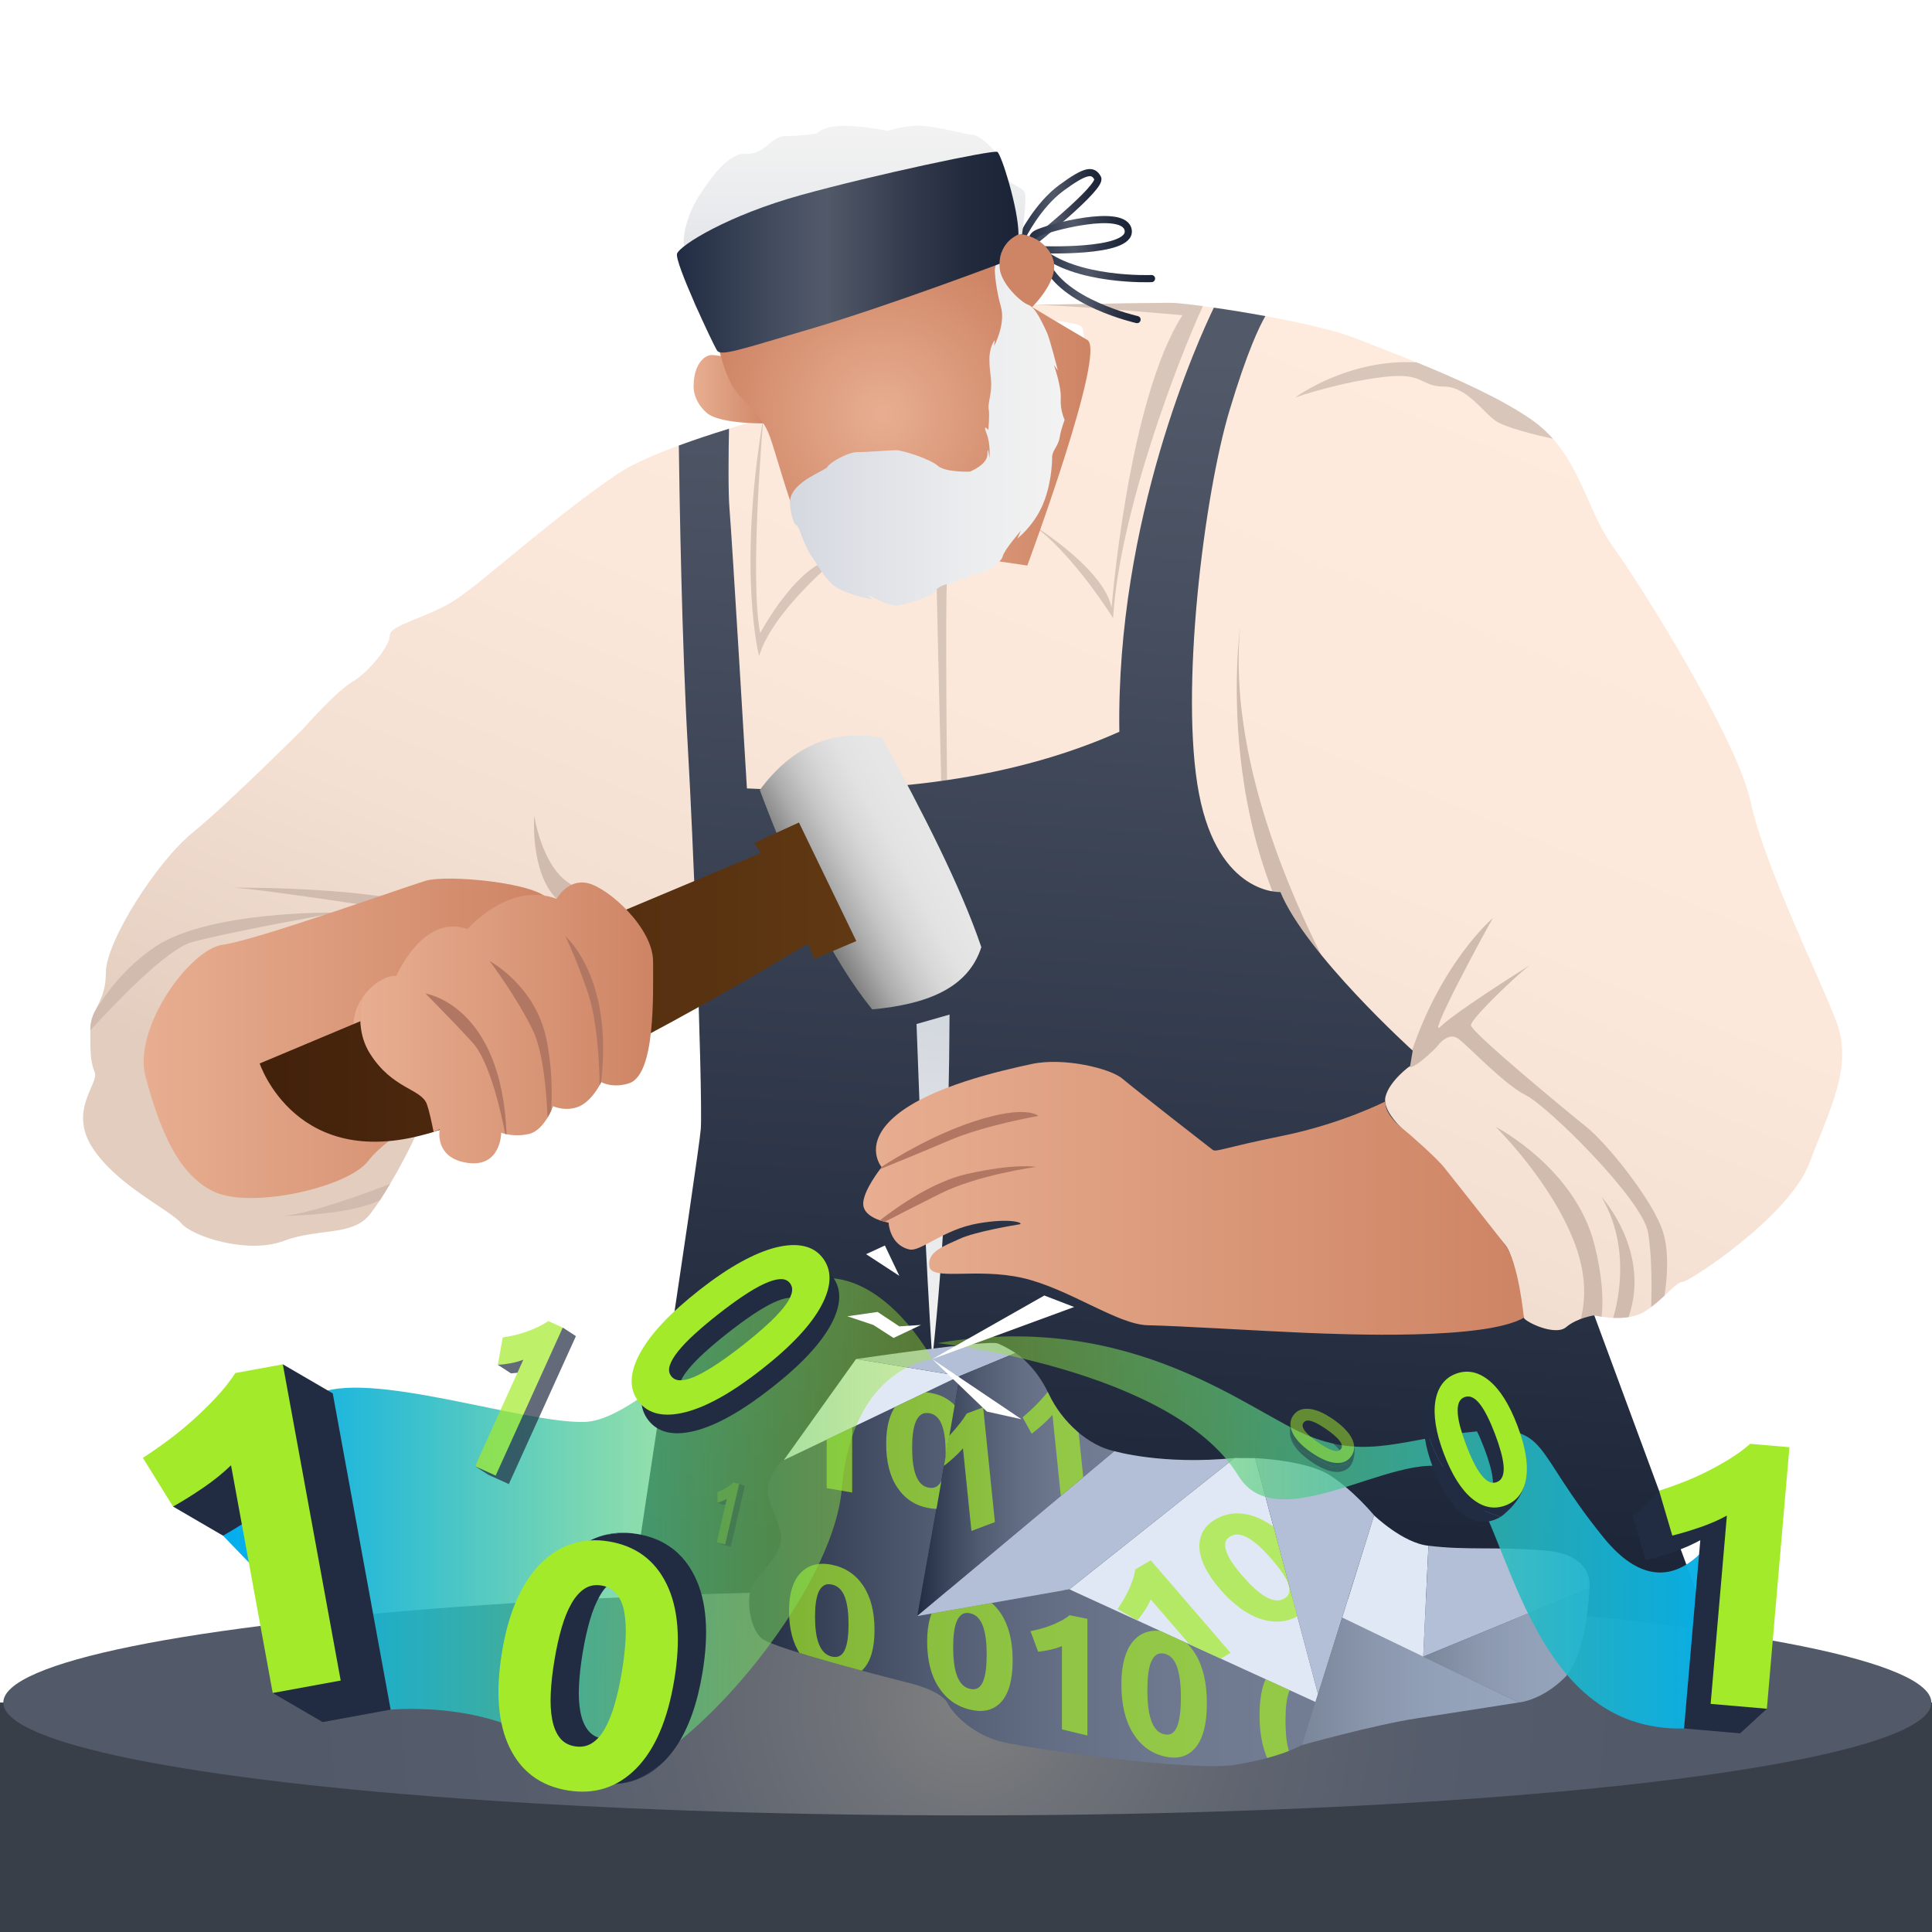 <?xml version="1.0" encoding="UTF-8"?>
<svg xmlns="http://www.w3.org/2000/svg" width="1080" height="1080" xmlns:xlink="http://www.w3.org/1999/xlink" viewBox="0 0 1080 1080">
  <defs>
    <style>
      .cls-1 {
        clip-path: url(#clippath);
      }

      .cls-2, .cls-3, .cls-4, .cls-5, .cls-6, .cls-7, .cls-8, .cls-9, .cls-10, .cls-11, .cls-12, .cls-13, .cls-14, .cls-15, .cls-16, .cls-17, .cls-18, .cls-19, .cls-20, .cls-21, .cls-22, .cls-23, .cls-24, .cls-25, .cls-26, .cls-27, .cls-28, .cls-29, .cls-30, .cls-31, .cls-32, .cls-33, .cls-34, .cls-35, .cls-36 {
        stroke-width: 0px;
      }

      .cls-2, .cls-37, .cls-38, .cls-39, .cls-40 {
        fill: none;
      }

      .cls-3 {
        fill: url(#linear-gradient);
      }

      .cls-41 {
        filter: url(#outer-glow-7);
      }

      .cls-41, .cls-42 {
        opacity: .7;
      }

      .cls-4 {
        fill: url(#radial-gradient);
      }

      .cls-43 {
        filter: url(#outer-glow-4);
        opacity: .5;
      }

      .cls-5 {
        filter: url(#outer-glow-9);
      }

      .cls-5, .cls-19, .cls-20, .cls-21 {
        fill: #fff;
      }

      .cls-44 {
        filter: url(#outer-glow-8);
        opacity: .2;
      }

      .cls-6 {
        fill: url(#linear-gradient-11);
      }

      .cls-7 {
        fill: url(#linear-gradient-12);
      }

      .cls-8 {
        fill: url(#linear-gradient-13);
      }

      .cls-9 {
        fill: url(#linear-gradient-10);
      }

      .cls-10 {
        fill: url(#linear-gradient-17);
      }

      .cls-11 {
        fill: url(#linear-gradient-16);
      }

      .cls-12 {
        fill: url(#linear-gradient-19);
      }

      .cls-13 {
        fill: url(#linear-gradient-15);
      }

      .cls-14 {
        fill: url(#linear-gradient-21);
      }

      .cls-15 {
        fill: url(#linear-gradient-18);
      }

      .cls-16 {
        fill: url(#linear-gradient-14);
      }

      .cls-17 {
        fill: url(#linear-gradient-22);
      }

      .cls-18 {
        fill: url(#linear-gradient-20);
      }

      .cls-45 {
        clip-path: url(#clippath-1);
      }

      .cls-46 {
        clip-path: url(#clippath-2);
      }

      .cls-19 {
        filter: url(#outer-glow-12);
      }

      .cls-20 {
        filter: url(#outer-glow-11);
      }

      .cls-21 {
        filter: url(#outer-glow-10);
      }

      .cls-22 {
        fill: url(#radial-gradient-2);
      }

      .cls-23 {
        fill: url(#linear-gradient-2);
      }

      .cls-24 {
        fill: url(#linear-gradient-8);
      }

      .cls-25 {
        fill: url(#linear-gradient-9);
      }

      .cls-26 {
        fill: url(#linear-gradient-7);
      }

      .cls-37 {
        stroke: url(#linear-gradient-6);
      }

      .cls-37, .cls-38, .cls-39, .cls-40 {
        stroke-linecap: round;
        stroke-miterlimit: 10;
        stroke-width: 4px;
      }

      .cls-38 {
        stroke: url(#linear-gradient-5);
      }

      .cls-39 {
        stroke: url(#linear-gradient-3);
      }

      .cls-40 {
        stroke: url(#linear-gradient-4);
      }

      .cls-47 {
        isolation: isolate;
      }

      .cls-27 {
        fill: url(#linear-gradient-24);
      }

      .cls-27, .cls-28 {
        mix-blend-mode: overlay;
      }

      .cls-28 {
        fill: url(#linear-gradient-23);
      }

      .cls-29 {
        fill: #393f49;
      }

      .cls-30 {
        fill: #212c42;
      }

      .cls-31 {
        fill: #d1baae;
      }

      .cls-32 {
        fill: #dfe8f4;
      }

      .cls-33 {
        fill: #d8c6ba;
      }

      .cls-34 {
        fill: #b2bfd6;
      }

      .cls-35 {
        fill: #a3ea2a;
      }

      .cls-36 {
        fill: #b27762;
      }

      .cls-48 {
        filter: url(#outer-glow-3);
      }

      .cls-49 {
        filter: url(#outer-glow-1);
      }

      .cls-50 {
        filter: url(#outer-glow-6);
      }

      .cls-51 {
        filter: url(#outer-glow-2);
      }

      .cls-52 {
        filter: url(#outer-glow-5);
      }
    </style>
    <linearGradient id="linear-gradient" x1="719.18" y1="150.85" x2="468.1" y2="756.09" gradientUnits="userSpaceOnUse">
      <stop offset="0" stop-color="#ffebdd"/>
      <stop offset=".44" stop-color="#fce8da"/>
      <stop offset=".71" stop-color="#f4e0d2"/>
      <stop offset=".93" stop-color="#e6d1c3"/>
      <stop offset=".98" stop-color="#e2cdbf"/>
    </linearGradient>
    <linearGradient id="linear-gradient-2" x1="469.95" y1="243.3" x2="609.56" y2="243.3" gradientUnits="userSpaceOnUse">
      <stop offset="0" stop-color="#e8ae91"/>
      <stop offset=".98" stop-color="#ce8565"/>
    </linearGradient>
    <linearGradient id="linear-gradient-3" x1="568.81" y1="116.47" x2="615.74" y2="116.47" gradientUnits="userSpaceOnUse">
      <stop offset="0" stop-color="#212c42"/>
      <stop offset=".04" stop-color="#263046"/>
      <stop offset=".3" stop-color="#454e60"/>
      <stop offset=".44" stop-color="#525a6a"/>
      <stop offset=".46" stop-color="#4f5767"/>
      <stop offset=".67" stop-color="#333b4d"/>
      <stop offset=".85" stop-color="#222a3d"/>
      <stop offset=".98" stop-color="#1c2538"/>
    </linearGradient>
    <linearGradient id="linear-gradient-4" x1="575.18" y1="131.23" x2="632.73" y2="131.23" xlink:href="#linear-gradient-3"/>
    <linearGradient id="linear-gradient-5" x1="578.81" y1="147.68" x2="645.71" y2="147.68" xlink:href="#linear-gradient-3"/>
    <linearGradient id="linear-gradient-6" x1="582.41" y1="162.48" x2="637.62" y2="162.48" xlink:href="#linear-gradient-3"/>
    <linearGradient id="linear-gradient-7" x1="387.72" y1="217.58" x2="432.21" y2="217.58" xlink:href="#linear-gradient-2"/>
    <radialGradient id="radial-gradient" cx="492.96" cy="231.4" fx="492.96" fy="231.4" r="98.49" gradientUnits="userSpaceOnUse">
      <stop offset="0" stop-color="#e8ae91"/>
      <stop offset=".98" stop-color="#ce8565"/>
    </radialGradient>
    <linearGradient id="linear-gradient-8" x1="477.69" y1="185.24" x2="477.69" y2="70.26" gradientUnits="userSpaceOnUse">
      <stop offset="0" stop-color="#d4d8df"/>
      <stop offset=".15" stop-color="#dadde3"/>
      <stop offset=".63" stop-color="#ebecee"/>
      <stop offset=".98" stop-color="#f2f2f2"/>
    </linearGradient>
    <linearGradient id="linear-gradient-9" x1="441.61" y1="235.21" x2="595.16" y2="235.21" xlink:href="#linear-gradient-8"/>
    <linearGradient id="linear-gradient-10" x1="378.4" y1="140.95" x2="569.35" y2="140.95" xlink:href="#linear-gradient-3"/>
    <linearGradient id="linear-gradient-11" x1="80.32" y1="580.42" x2="307.26" y2="580.42" xlink:href="#linear-gradient-2"/>
    <linearGradient id="linear-gradient-12" x1="197.71" y1="595.82" x2="242.39" y2="595.82" xlink:href="#linear-gradient-2"/>
    <linearGradient id="linear-gradient-13" x1="694.59" y1="199.69" x2="649.8" y2="886.55" gradientUnits="userSpaceOnUse">
      <stop offset="0" stop-color="#525a6a"/>
      <stop offset=".98" stop-color="#1c2538"/>
    </linearGradient>
    <linearGradient id="linear-gradient-14" x1="452.74" y1="505.88" x2="517.61" y2="470.57" gradientUnits="userSpaceOnUse">
      <stop offset="0" stop-color="gray"/>
      <stop offset=".06" stop-color="#8c8c8c"/>
      <stop offset=".22" stop-color="#acacac"/>
      <stop offset=".4" stop-color="#c6c6c6"/>
      <stop offset=".57" stop-color="#d7d7d7"/>
      <stop offset=".76" stop-color="#e2e2e2"/>
      <stop offset=".98" stop-color="#e6e6e6"/>
    </linearGradient>
    <linearGradient id="linear-gradient-15" x1="145.17" y1="549.01" x2="478.69" y2="549.01" gradientUnits="userSpaceOnUse">
      <stop offset="0" stop-color="#42210b"/>
      <stop offset=".98" stop-color="#603813"/>
    </linearGradient>
    <linearGradient id="linear-gradient-16" x1="201.4" y1="571.81" x2="365.11" y2="571.81" xlink:href="#linear-gradient-2"/>
    <linearGradient id="linear-gradient-17" x1="523.48" y1="573.49" x2="512.05" y2="748.73" gradientUnits="userSpaceOnUse">
      <stop offset="0" stop-color="#d4d8df"/>
      <stop offset=".98" stop-color="#f2f2f2"/>
    </linearGradient>
    <linearGradient id="linear-gradient-18" x1="482.54" y1="669.86" x2="851.86" y2="669.86" xlink:href="#linear-gradient-2"/>
    <radialGradient id="radial-gradient-2" cx="540.75" cy="951.77" fx="540.75" fy="951.77" r="383.67" gradientUnits="userSpaceOnUse">
      <stop offset="0" stop-color="gray"/>
      <stop offset=".15" stop-color="#717479"/>
      <stop offset=".4" stop-color="#606570"/>
      <stop offset=".67" stop-color="#555c6b"/>
      <stop offset=".98" stop-color="#525a6a"/>
    </radialGradient>
    <linearGradient id="linear-gradient-19" x1="418.77" y1="878.24" x2="735.49" y2="878.24" gradientUnits="userSpaceOnUse">
      <stop offset="0" stop-color="#212c42"/>
      <stop offset=".14" stop-color="#394359"/>
      <stop offset=".33" stop-color="#525c72"/>
      <stop offset=".53" stop-color="#636e84"/>
      <stop offset=".74" stop-color="#6e788e"/>
      <stop offset=".98" stop-color="#727c92"/>
    </linearGradient>
    <linearGradient id="linear-gradient-20" x1="512.75" y1="829.85" x2="622.94" y2="829.85" xlink:href="#linear-gradient-19"/>
    <linearGradient id="linear-gradient-21" x1="727.6" y1="939.92" x2="849.11" y2="939.92" gradientUnits="userSpaceOnUse">
      <stop offset="0" stop-color="#7a8699"/>
      <stop offset=".04" stop-color="#7c889c"/>
      <stop offset=".33" stop-color="#8a97ad"/>
      <stop offset=".63" stop-color="#93a1b8"/>
      <stop offset=".98" stop-color="#96a4bc"/>
    </linearGradient>
    <linearGradient id="linear-gradient-22" x1="795.59" y1="919.75" x2="888.51" y2="919.75" xlink:href="#linear-gradient-21"/>
    <clipPath id="clippath">
      <path class="cls-2" d="M735.49,951.51l-7.89,24.09s-12.26,7.01-37.24,10.95c-24.97,3.95-114.34-9.2-129.68-12.7-15.33-3.51-27.16-14.46-31.1-21.91-3.95-7.44-23.08-11.59-23.08-11.59,0,0-74.37-18.6-80.93-24.61-6.56-6.02-8.75-22.42-4.92-29.53,3.83-7.11,17.5-17.5,15.86-28.43-1.64-10.94-10.39-20.24-6.02-30.63,4.38-10.39,7.66-10.93,7.66-10.93l98.42-47.03-23.57,134.14,84.76-14.89,137.73,63.07Z"/>
    </clipPath>
    <clipPath id="clippath-1">
      <polygon class="cls-2" points="597.76 888.44 690.15 815.04 701.68 815.11 736.81 947.15 735.49 951.51 597.76 888.44"/>
    </clipPath>
    <clipPath id="clippath-2">
      <path class="cls-2" d="M536.57,769.19l31.11-12.86s10.96,6.61,18.53,22.81,22.69,29.17,36.73,32.05l-110.19,92.18,23.82-134.18Z"/>
    </clipPath>
    <linearGradient id="linear-gradient-23" x1="987.91" y1="856.65" x2="524.15" y2="856.65" gradientUnits="userSpaceOnUse">
      <stop offset="0" stop-color="#02adef"/>
      <stop offset=".1" stop-color="#0bb0e3" stop-opacity=".97"/>
      <stop offset=".28" stop-color="#23b9c6" stop-opacity=".88"/>
      <stop offset=".52" stop-color="#4ac896" stop-opacity=".73"/>
      <stop offset=".81" stop-color="#80dc54" stop-opacity=".53"/>
      <stop offset=".98" stop-color="#a3ea2a" stop-opacity=".4"/>
    </linearGradient>
    <linearGradient id="linear-gradient-24" x1="124.64" y1="854.86" x2="521.13" y2="854.86" xlink:href="#linear-gradient-23"/>
    <filter id="outer-glow-1" filterUnits="userSpaceOnUse">
      <feOffset dx="0" dy="0"/>
      <feGaussianBlur result="blur" stdDeviation="6"/>
      <feFlood flood-color="#a3ea2a" flood-opacity=".75"/>
      <feComposite in2="blur" operator="in"/>
      <feComposite in="SourceGraphic"/>
    </filter>
    <filter id="outer-glow-2" filterUnits="userSpaceOnUse">
      <feOffset dx="0" dy="0"/>
      <feGaussianBlur result="blur-2" stdDeviation="6"/>
      <feFlood flood-color="#a3ea2a" flood-opacity=".75"/>
      <feComposite in2="blur-2" operator="in"/>
      <feComposite in="SourceGraphic"/>
    </filter>
    <filter id="outer-glow-3" filterUnits="userSpaceOnUse">
      <feOffset dx="0" dy="0"/>
      <feGaussianBlur result="blur-3" stdDeviation="6"/>
      <feFlood flood-color="#a3ea2a" flood-opacity=".75"/>
      <feComposite in2="blur-3" operator="in"/>
      <feComposite in="SourceGraphic"/>
    </filter>
    <filter id="outer-glow-4" filterUnits="userSpaceOnUse">
      <feOffset dx="0" dy="0"/>
      <feGaussianBlur result="blur-4" stdDeviation="6"/>
      <feFlood flood-color="#a3ea2a" flood-opacity=".75"/>
      <feComposite in2="blur-4" operator="in"/>
      <feComposite in="SourceGraphic"/>
    </filter>
    <filter id="outer-glow-5" filterUnits="userSpaceOnUse">
      <feOffset dx="0" dy="0"/>
      <feGaussianBlur result="blur-5" stdDeviation="6"/>
      <feFlood flood-color="#a3ea2a" flood-opacity=".75"/>
      <feComposite in2="blur-5" operator="in"/>
      <feComposite in="SourceGraphic"/>
    </filter>
    <filter id="outer-glow-6" filterUnits="userSpaceOnUse">
      <feOffset dx="0" dy="0"/>
      <feGaussianBlur result="blur-6" stdDeviation="6"/>
      <feFlood flood-color="#a3ea2a" flood-opacity=".75"/>
      <feComposite in2="blur-6" operator="in"/>
      <feComposite in="SourceGraphic"/>
    </filter>
    <filter id="outer-glow-7" filterUnits="userSpaceOnUse">
      <feOffset dx="0" dy="0"/>
      <feGaussianBlur result="blur-7" stdDeviation="6"/>
      <feFlood flood-color="#a3ea2a" flood-opacity=".75"/>
      <feComposite in2="blur-7" operator="in"/>
      <feComposite in="SourceGraphic"/>
    </filter>
    <filter id="outer-glow-8" filterUnits="userSpaceOnUse">
      <feOffset dx="0" dy="0"/>
      <feGaussianBlur result="blur-8" stdDeviation="6"/>
      <feFlood flood-color="#a3ea2a" flood-opacity=".75"/>
      <feComposite in2="blur-8" operator="in"/>
      <feComposite in="SourceGraphic"/>
    </filter>
    <filter id="outer-glow-9" filterUnits="userSpaceOnUse">
      <feOffset dx="0" dy="0"/>
      <feGaussianBlur result="blur-9" stdDeviation="3"/>
      <feFlood flood-color="#a3ea2a" flood-opacity=".75"/>
      <feComposite in2="blur-9" operator="in"/>
      <feComposite in="SourceGraphic"/>
    </filter>
    <filter id="outer-glow-10" filterUnits="userSpaceOnUse">
      <feOffset dx="0" dy="0"/>
      <feGaussianBlur result="blur-10" stdDeviation="3"/>
      <feFlood flood-color="#a3ea2a" flood-opacity=".75"/>
      <feComposite in2="blur-10" operator="in"/>
      <feComposite in="SourceGraphic"/>
    </filter>
    <filter id="outer-glow-11" filterUnits="userSpaceOnUse">
      <feOffset dx="0" dy="0"/>
      <feGaussianBlur result="blur-11" stdDeviation="3"/>
      <feFlood flood-color="#a3ea2a" flood-opacity=".75"/>
      <feComposite in2="blur-11" operator="in"/>
      <feComposite in="SourceGraphic"/>
    </filter>
    <filter id="outer-glow-12" filterUnits="userSpaceOnUse">
      <feOffset dx="0" dy="0"/>
      <feGaussianBlur result="blur-12" stdDeviation="3"/>
      <feFlood flood-color="#a3ea2a" flood-opacity=".75"/>
      <feComposite in2="blur-12" operator="in"/>
      <feComposite in="SourceGraphic"/>
    </filter>
  </defs>
  <g class="cls-47">
    <g id="Layer_2" data-name="Layer 2">
      <path class="cls-3" d="M1011.51,650.08c-11.21,29.9-67.26,66.51-70.99,66.51-2.24,0-5.54,3.48-10.08,7.71-2.17,2.03-4.64,4.24-7.4,6.32-1.1.83-2.25,1.64-3.45,2.41-2.71,1.74-5.92,2.73-9.19,3.24-2.93.46-5.9.54-8.61.42-2.46-.1-4.69-.36-6.47-.63-2.52-.38-4.12-.78-4.12-.78-2.28,2.28-5.31,3.99-8.5,5.26-8.29,3.31-17.66,3.7-17.66,3.7l2.67,46.44-470.2,4.3s10.03-276.67-4.92-277.38c-.82-.04-2.01.13-3.52.49-7.34,1.76-22.32,8.03-40.03,16.52-2.7,1.29-5.47,2.64-8.29,4.03-43.94,21.73-99.16,54.05-99.16,65.85,0,13.2-12.66,39.05-23.53,57.31h0c-1.98,3.34-3.9,6.41-5.67,9.11-2.15,3.27-4.09,6-5.65,7.95-9.92,12.4-28.52,7.44-48.37,14.88-19.84,7.44-50.84-2.48-57.04-9.92s-35.96-21.08-49.6-42.16c-13.64-21.08,3.72-35.96,1.24-42.16-2.48-6.19-2.48-11.14-2.48-23.51v-.06c0-4.16.98-7.2,2.27-10.06h0c2.58-5.68,6.41-10.65,6.41-22.18,0-17.36,28.52-62,48.36-78.12,19.84-16.12,62.01-58.29,62.01-58.29,0,0,18.6-21.08,27.28-26.04s21.08-19.84,21.08-26.04,22.32-9.92,38.44-21.08c16.12-11.16,55.8-47.12,89.29-69.45,7.7-5.13,19.78-10.46,33.83-15.62,8.78-3.22,18.33-6.39,28.05-9.39,42.41-13.13,88.17-23.35,88.17-23.35,0,0,86.38,56.65,90.96,46.84,22.2-47.52,19.87-77.12,18.31-80.24s-31.94-5.45-31.94-5.45l1.92-7.02s.99-.02,2.75-.04c12.82-.22,66.49-1.12,76.35-1.12,2.91,0,9.63.68,18.4,1.84,1.74.24,3.56.49,5.45.76.22.03.45.06.67.1,8.66,1.24,18.69,2.86,28.81,4.71,19.35,3.54,39.02,7.96,50.07,12.31,9.15,3.61,21.39,8.24,34.54,13.6,22.28,9.08,47.18,20.23,64.1,31.99,4.66,3.24,8.61,6.84,12.02,10.69,16.31,18.34,20.6,42.39,33.57,60.3,15.69,21.67,69.5,107.61,76.97,142.73,7.47,35.13,38.11,97.15,47.83,122.56,9.71,25.41-3.74,49.32-14.95,79.21Z"/>
      <path class="cls-33" d="M426.8,232.84s-7.99,90.33-1.84,121.05c0,0,21.51-40.55,43.01-41.78,0,0-36.25,29.49-43.63,54.69,0,0-12.29-47.01,2.46-133.95Z"/>
      <path class="cls-33" d="M672.43,171.12c-13.27,28.63-46.73,115.08-50.19,174.48,0,0-22.32-36.28-46.06-53.06,13.45,8.66,41.38,28.62,45.21,47.14,0,0,9.17-116.13,39.6-163.47,0,0-62.15-5.61-83.31-5.81,12.82-.22,66.49-1.12,76.35-1.12,2.91,0,9.63.68,18.4,1.84Z"/>
      <path class="cls-33" d="M523.48,321.89s4.5,214.83,7.95,275.31c0,0-4.18-269.56-1.71-278.22s-6.24,2.91-6.24,2.91Z"/>
      <path class="cls-31" d="M349.04,534.61c-2.7,1.29-5.47,2.64-8.29,4.03-12.54-16.27-24.13-30.77-29.58-36.16-14.93-14.78-12.53-46.47-12.53-46.47,0,0,4.22,28.51,20.06,38.02,6.22,3.73,18.15,20.99,30.34,40.58Z"/>
      <path class="cls-31" d="M129,496.23s102-1.32,127.17,17.88c0,0-111.28-17.88-127.17-17.88Z"/>
      <path class="cls-31" d="M188.61,510.14s-62.92,11.26-81.47,16.56c-14.25,4.06-43.75,35.12-56.65,49.29v-.06c0-4.16.98-7.2,2.27-10.06,0,0,.01,0,0-.01,6.72-11.15,17.67-25.61,33.85-36.52,30.47-20.53,102-19.2,102-19.2Z"/>
      <path class="cls-31" d="M218.06,661.81c-1.98,3.33-3.9,6.4-5.67,9.1-18.49,8.79-54.25,8.79-54.25,8.79,15.33-1.05,47.55-13.09,59.92-17.89Z"/>
      <path class="cls-31" d="M693.27,350.42s-19.96,140.5,69.1,225.72c0,0-79.08-120.54-69.1-225.72Z"/>
      <path class="cls-33" d="M868.09,245.28c-9.76-2.16-26.67-6.28-32.02-10.02-7.68-5.37-16.12-19.19-29.17-19.19s-10.59-8.02-33.02-5.38c-25.69,3.02-49.16,11.26-49.88,11.51.86-.64,30.27-21.9,67.97-19.6,22.28,9.08,47.18,20.23,64.1,31.99,4.66,3.24,8.61,6.84,12.02,10.69Z"/>
      <path class="cls-31" d="M856.77,538.54c-.13.08-.65.41-1.5.95.66-.49,1.17-.82,1.5-.95Z"/>
      <path class="cls-31" d="M930.44,724.3c-2.17,2.03-4.64,4.24-7.4,6.32.28-9.06.51-28.05-1.75-41.62-3.07-18.42-56.04-70.63-68.33-76.77-12.28-6.14-31.48-26.87-37.62-31.48-6.14-4.61-12.28,4.61-12.28,4.61,0,0-19.33,19.55-15.36,6.91,16.89-53.75,46.84-79.08,46.84-79.08-5.38,9.21-37.62,69.1-29.18,60.65,7.5-7.5,42.19-29.5,49.91-34.35-7.32,5.35-33.02,30.07-33.02,33.58,0,3.84,52.98,47.6,64.49,56.82,11.52,9.21,37.62,41.45,43,59.11,3.52,11.57,2.1,26.42.7,35.3Z"/>
      <path class="cls-31" d="M910.54,735.84c-.05.14-.1.29-.14.43-2.93.46-5.9.54-8.61.42,3.05-10.32,9.59-40.24-6.59-67.64.69.76,27.47,30.4,15.34,66.79Z"/>
      <path class="cls-31" d="M895.32,736.06c-2.52-.38-4.12-.78-4.12-.78-2.28,2.28-5.31,3.99-8.5,5.26,3.18-9.78,5.12-25.09-2.1-44.63-12.85-34.76-43.55-65.06-44.51-66,1.08.56,44.64,23.55,55.26,66,4.51,18.05,4.97,31.09,3.97,40.15Z"/>
      <path class="cls-23" d="M574.93,170.44s22.03,13.26,32.91,19.61-33.57,126.1-33.57,126.1l-104.33-15.42,104.98-130.29Z"/>
      <path class="cls-39" d="M571.38,132.38s8.54-17.52,22.01-27.41,17.52-10.33,20.22-5.39-36.84,36.39-36.84,36.39l-5.39-3.59Z"/>
      <path class="cls-40" d="M580.81,139.56s51.67,2.25,49.87-10.78-45.38-1.35-51.22,1.8,1.35,8.99,1.35,8.99Z"/>
      <path class="cls-38" d="M580.81,139.56c20.22,17.97,62.9,16.17,62.9,16.17"/>
      <path class="cls-37" d="M635.62,178.65s-42.23-9.43-51.22-32.35"/>
      <path class="cls-26" d="M387.75,215.56c0-11.12,5.56-17.47,10.72-17.07s9.13,1.59,9.13,1.59l15.48,25.41,9.13,11.12s-29.38,1.19-37.32-5.95-7.15-15.09-7.15-15.09Z"/>
      <path class="cls-4" d="M396.61,161.8c2.85,26.36,6.41,40.61,11.4,51.3s15.68,15.68,21.38,28.5,19.95,79.09,41.33,87.64,74.1-2.14,89.78-44.18,14.25-111.15,14.25-111.15c0,0,17.1-15.68,14.25-27.79s-17.81-17.81-25.65-14.25c-7.84,3.56-8.55,13.54-22.09,13.54s-54.86,0-82.65,2.85-61.99,13.54-61.99,13.54Z"/>
      <path class="cls-24" d="M403.42,185.24s-15.36-10.45-15.36-16.41-1.98-24.55-4.96-29.75,1.84-20.83,7.79-29.75,15.8-24.12,26.21-23.38,13.78-9.92,21.96-9.92,17.71-1.42,17.71-1.42c0,0,2.97-4.25,14.88-4.25s24.79,2.83,24.79,2.83c0,0,10.16-3.58,19.84-2.83s23.91,4.96,27.63,4.96,17.99,12.45,17.99,20.64,10.42,7.44,11.16,12.65-1.72,22.35-1.72,22.35c-1.19-.15-2.86.25-4.87,1.15,0,0-11.27,12.21-17.22,12.96s-19.64,3.04-37.15,2.58-21.66,5.53-26.26,5.53-25.8,8.75-37.78,8.75-43.17,18.98-44.62,23.31Z"/>
      <path class="cls-25" d="M441.7,279.42c1.37-10.49,19.85-16.33,20.94-18.51s10.9-8.17,16.89-8.17,17.44-1.09,21.25-1.09,19.07,4.9,23.43,8.72,17.98,3.27,17.98,3.27c0,0,9.81-3.81,9.81-9.81s1.09,2.13,1.09,2.13c0,0,.8-7.61-1.6-13.62s1-2,1-2c0,0,.8-8.81.2-11.62-.6-2.8,1.4-7.81,1.4-13.42s-1-7.61-1-14.62,3-10.61,3-10.61l-.4,3.4s6.61-12.22,3.81-22.03c-2.8-9.81-3.4-18.83-3.4-20.43s3.46-17.46,7.24-19.15c0,0-5.63,10.33-4.43,18.75s11.82,18.42,16.02,19.83,8.61,12.02,10.21,15.22c1.6,3.2,6.21,21.43,6.21,21.43l-2.2-3s4.21,11.82,3.81,18.63,2.2,12.02,2.2,12.02c0,0-2,4.81-2.8,9.81s-4.21,7.21-4.21,11.01-.6,16.62-5.81,27.84c-5.21,11.22-13.62,17.62-13.62,17.62l2-4.41s-9.41,10.81-10.21,14.42-10.61,10.01-15.22,10.01-5.61,3-5.61,3c0,0-4.61-.6-4.81.2s-2.8,1.8-2.8,1.8c0,0-7.21.8-8.81,4.01s-16.22,7.61-21.23,8.41-14.33-5.09-16.42-5.61c-.79-.2,2,2.2,2,2.2,0,0-17.25-3.05-23.07-9.09s-8.57-12.07-10.78-14.87-5.82-11.86-5.82-11.86c0,0-1.62-5.42-3.02-5.82s-3.82-9.5-3.23-14.01Z"/>
      <path class="cls-9" d="M378.5,141.72c1.89-4.72,28.35-21.37,69.35-32.71s107.51-25.41,109.69-24.1,11.81,31.74,11.81,46.14c0,0-10.54,4.06-10.54,16.4,0,0-63.43,23.94-104.86,36.15s-51.03,15.7-53.21,12.21-23.99-49.72-22.24-54.08Z"/>
      <path class="cls-6" d="M81.4,602.06c-7.4-27.12,24.65-71.49,43.14-73.95s101.07-32.05,113.4-35.74,64.09,1.23,69.02,11.09-53,110.93-53,110.93c0,0-36.98,19.72-48.07,34.51s-65.33,27.12-86.28,17.26-30.81-36.98-38.21-64.09Z"/>
      <path class="cls-7" d="M242.39,632.73c-1.55.55-3.57,1.09-5.94,1.33-6.22.63-14.85-.81-23.66-9.62-10.61-10.61-12.66-19.35-13.41-29.08-.43-5.72-.41-11.77-1.41-18.76-1.06-7.4,1.2-13.98,4.79-19.15-2.02,8.99-2.57,20.9,3.97,31.37,12.51,20.01,28.77,19.7,31.9,28.45,1.18,3.31,2.53,9.29,3.76,15.46Z"/>
      <path class="cls-8" d="M959.52,920.14l-608.92-12.23s40.11-262.33,41.15-276.83c.63-8.81-.65-58.82-2.68-112.99-1.32-35.09-2.94-71.93-4.57-100.44-3.32-58.09-4.65-138.78-5.04-168.6,8.78-3.22,18.33-6.39,28.05-9.39-.28,14.38-.5,35.81.32,45.25,1.29,14.87,9.7,155.82,9.7,155.82,78.34,3.88,149.9-5.6,208.19-31.68-1.76-118.59,44.33-219.51,52.83-237.07,8.66,1.24,18.69,2.86,28.81,4.71-3.31,5.66-10.21,19.9-20.05,52.71-14.22,47.4-27.97,157.38-17.07,214.27,10.91,56.89,45.51,54.99,45.51,54.99,14.23,34.61,73.96,88.65,73.96,88.65l-1.43,8.53s-11.37,8.06-13.74,17.07c-2.37,9,11.85,20.86,20.38,27.97,8.53,7.11,40.29,47.88,46.46,54.99,6.16,7.11,9.48,38.39,10.43,40.76.94,2.38,17.54,10.43,23.7,5.22,6.16-5.22,15.69-6.57,15.69-6.57l68.32,184.86Z"/>
      <path class="cls-16" d="M424.72,441.61c20.04,53.44,40.89,95.7,62.84,122.64,29.92-2.8,53.5-11.42,61.01-34.78-11.52-33.95-32.42-74.75-55.52-117.14-27.23-4.92-50.08,4.58-68.33,29.29Z"/>
      <path class="cls-13" d="M425.24,476.9l-280.08,117.59s20.56,62.24,97.22,38.24,209.22-105.24,209.22-105.24l3.56,8.55,23.52-9.98-32.07-66.28-24.94,11.4,3.56,5.7Z"/>
      <g>
        <path class="cls-11" d="M351.6,605.58c-9.35,2.97-15.5-.68-15.5-.68,0,0-.03.07-.09.19-.13.27-.41.81-.81,1.53-1.7,3.03-5.71,9.26-11.22,11.76-7.42,3.37-14.83,0-14.83,0,0,0-.34.96-1,2.41h0c-.5,1.11-1.19,2.48-2.06,3.93-2.27,3.8-5.78,8.08-10.42,9.16-5.21,1.2-9.69.73-12.48.16-.27-.06-.53-.12-.77-.17-1.43-.34-2.24-.67-2.24-.67,0,0,0,19.54-18.87,16.85-18.87-2.7-15.5-18.87-15.5-18.87,0,0-1.25.78-3.42,1.55-1.23-6.17-2.58-12.15-3.76-15.46-3.13-8.75-19.39-8.44-31.9-28.45-6.54-10.47-5.99-22.38-3.97-31.37,5.56-8.01,14.29-12.66,18.79-11.85,0,0,14.83-35.04,39.76-26.28,0,0,23.58-26.95,49.86-16.84,0,0,6.07-11.46,17.52-8.76,11.46,2.69,36.39,24.93,36.39,43.8s1.35,63.34-13.48,68.06Z"/>
        <path class="cls-36" d="M283.19,634.04c-.27-.06-.53-.12-.77-.17-2.25-11.67-8.63-40.62-18.36-51.19-12.11-13.16-25.78-26.85-26.2-27.27.84.12,42.55,6.87,45.33,78.63Z"/>
        <path class="cls-36" d="M308.15,620.79s0,.01,0,.01c-.5,1.1-1.19,2.47-2.06,3.92-.57-14.31-2.42-36.83-8.32-48.99-8.96-18.44-23.61-37.9-24.07-38.51.61.32,25.22,13.73,31.56,42.78,3.29,15.11,3.48,29.94,2.89,40.79Z"/>
        <path class="cls-36" d="M336.01,605.09c-.13.27-.41.81-.81,1.53-.12-10.23-1.05-36-6.94-52.83-7.49-21.4-12.31-30.49-12.31-30.49,0,0,27.09,22.57,20.06,81.79Z"/>
      </g>
      <path class="cls-10" d="M521.13,759.75c-3.55-55.78-6.38-119.4-8.79-187.32l18.47-5.28c-.33,66.81-2.75,130.23-9.67,192.59Z"/>
      <g>
        <path class="cls-15" d="M851.86,736.6c-21.82,12.61-99.54,9.4-122.81,8.43-23.27-.96-70.47-3.9-87.39-4.21-16.92-.31-44.3-20.61-70.15-26.46-25.84-5.84-50.76,1.85-51.99-6.46-1.23-8.31,8.3-11.38,16.92-15.38,8.61-4,30.51-7.63,33.42-8.11,2.9-.49-3.88-3.88-23.26-.49-19.37,3.39-31.96,15.99-38.26,14.53-11.11-2.56-11.63-15.01-11.63-15.01,0,0-.83-.13-2.1-.44-.79-.2-1.74-.47-2.77-.83-3.71-1.28-8.33-3.7-9.17-7.93-1.22-6.05,6.64-17.14,9.31-20.68.53-.71.86-1.12.86-1.12,0,0-.03-.04-.1-.12-1.03-1.33-9.98-13.84,8.33-28.94,19.38-15.99,57.64-24.71,75.57-28.58,17.92-3.88,44.08,2.42,50.86,8.23s48.44,38.27,50.37,39.72c1.94,1.45,5.33-.97,38.75-7.75,33.43-6.78,57.81-19.29,57.81-19.29,0,0-1.25,6.5,9.74,15.24,4.29,3.41,18.99,16.48,22.98,21.48,4,4.99,26.73,33.72,34.23,43.44,7.5,9.72,10.48,40.73,10.48,40.73Z"/>
        <path class="cls-36" d="M580.45,623.81s-30.08,5.25-49.55,13.59c-14.21,6.09-32.15,13.41-38.92,16.16.53-.71.86-1.12.86-1.12,0,0-.03-.04-.1-.12,8.03-5.21,28.83-17.92,51.76-25.44,29.38-9.65,35.95-3.07,35.95-3.07Z"/>
        <path class="cls-36" d="M579.14,652.31s-32.45,4.39-53.5,14.91c-11.73,5.86-23.19,11.73-31.03,15.78-.79-.2-1.74-.47-2.77-.83,10.34-8.03,29.94-21.67,48.71-25.91,27.19-6.14,38.59-3.95,38.59-3.95Z"/>
      </g>
      <g>
        <rect class="cls-29" x="-6.92" y="951.73" width="1091.84" height="138.45"/>
        <ellipse class="cls-22" cx="540.75" cy="951.77" rx="538.91" ry="63.05"/>
      </g>
      <path class="cls-12" d="M735.49,951.51l-7.89,24.09s-12.26,7.01-37.24,10.95c-24.97,3.95-114.34-9.2-129.68-12.7-15.33-3.51-27.16-14.46-31.1-21.91-3.95-7.44-23.08-11.59-23.08-11.59,0,0-74.37-18.6-80.93-24.61-6.56-6.02-8.75-22.42-4.92-29.53,3.83-7.11,17.5-17.5,15.86-28.43-1.64-10.94-10.39-20.24-6.02-30.63,4.38-10.39,7.66-10.93,7.66-10.93l98.42-47.03-23.57,134.14,84.76-14.89,137.73,63.07Z"/>
      <polygon class="cls-32" points="536.57 769.19 478.53 759.72 438.15 816.22 536.57 769.19"/>
      <path class="cls-34" d="M478.53,759.72s74.01-10.96,79.31-8.69,9.85,5.3,9.85,5.3l-31.11,12.86-58.05-9.48Z"/>
      <path class="cls-18" d="M536.57,769.19l31.11-12.86s10.96,6.61,18.53,22.81,22.69,29.17,36.73,32.05l-110.19,92.18,23.82-134.18Z"/>
      <path class="cls-34" d="M512.75,903.37l110.19-92.18s26.68,7.87,67.21,3.85l-92.39,73.4-85.01,14.93Z"/>
      <polygon class="cls-32" points="597.76 888.44 690.15 815.04 701.68 815.11 736.81 947.15 735.49 951.51 597.76 888.44"/>
      <path class="cls-34" d="M736.81,947.15l-35.13-132.04s28.55,1.08,41.86,9.65,24.59,22.33,24.59,22.33l-31.32,100.06Z"/>
      <path class="cls-14" d="M727.6,975.6l22.72-71.36,98.79,47.43s-32.15,5.1-56.65,8.82-64.86,15.1-64.86,15.1Z"/>
      <path class="cls-32" d="M750.32,904.25l17.81-57.15s16.14,15.51,30.38,16.97l-2.92,62-45.27-21.81Z"/>
      <path class="cls-34" d="M798.51,864.06l-2.92,62,92.92-38.25s3.37-18.84-25.03-21.09-43.31,0-64.98-2.66Z"/>
      <path class="cls-17" d="M795.59,926.06l92.92-38.25s-1.32,37.83-14.22,50.37-25.18,13.5-25.18,13.5l-53.52-25.62Z"/>
      <g class="cls-42">
        <g class="cls-1">
          <g>
            <path class="cls-35" d="M444.53,373.4c1.85-.9,3.77-1.92,5.78-3.05,2.01-1.13,3.97-2.34,5.88-3.64,1.91-1.3,3.74-2.64,5.5-4.04,1.75-1.4,3.33-2.85,4.73-4.35l9.94-1.28v60.22l-14.24,1.29v-42.97c-1.91,1.37-4.05,2.67-6.4,3.89-2.36,1.22-4.65,2.29-6.88,3.23l-4.3-9.3Z"/>
            <path class="cls-35" d="M543.16,379.69c0,10.57-2.12,18.88-6.35,24.92-4.24,6.01-10.08,9.34-17.54,10.01s-13.3-1.56-17.54-6.68c-4.24-5.09-6.36-12.75-6.36-23.01,0-5.1.56-9.68,1.67-13.74,1.11-4.07,2.72-7.58,4.83-10.55,2.1-2.97,4.62-5.36,7.55-7.15,2.93-1.8,6.21-2.93,9.84-3.4,7.45-.97,13.3,1.08,17.54,6.16,4.24,5.11,6.35,12.93,6.35,23.44ZM528.63,381.28c0-3.11-.16-5.92-.48-8.43-.32-2.5-.83-4.64-1.53-6.41-.7-1.77-1.66-3.09-2.87-3.96-1.21-.87-2.71-1.19-4.49-.97s-3.27.91-4.44,2.06c-1.18,1.15-2.14,2.69-2.87,4.61-.73,1.92-1.26,4.16-1.58,6.71-.32,2.55-.48,5.37-.48,8.44s.16,5.87.48,8.38c.32,2.51.84,4.65,1.58,6.41.73,1.76,1.69,3.09,2.87,3.98,1.18.9,2.66,1.26,4.44,1.08s3.28-.82,4.49-1.96c1.21-1.13,2.17-2.66,2.87-4.58.7-1.92,1.21-4.19,1.53-6.79.32-2.61.48-5.47.48-8.58Z"/>
            <path class="cls-35" d="M553.09,360.28c1.85-.95,3.78-2.02,5.78-3.21,2.01-1.19,3.97-2.47,5.88-3.84,1.91-1.37,3.74-2.79,5.5-4.27,1.75-1.48,3.33-3.02,4.73-4.61l9.94-1.28v64.36l-14.24,1.29v-45.95c-1.91,1.45-4.05,2.82-6.4,4.1-2.36,1.28-4.65,2.42-6.88,3.4l-4.3-9.99Z"/>
            <path class="cls-35" d="M674.66,365.26c0,11.41-2.12,20.38-6.36,26.87-4.24,6.46-10.08,10.02-17.54,10.69s-13.3-1.79-17.54-7.36c-4.24-5.54-6.36-13.85-6.36-24.95,0-5.52.56-10.47,1.67-14.86,1.11-4.39,2.72-8.18,4.83-11.37,2.1-3.19,4.62-5.75,7.55-7.66,2.93-1.91,6.21-3.11,9.84-3.58,7.46-.97,13.3,1.31,17.54,6.84,4.24,5.56,6.36,14.03,6.36,25.38ZM660.13,366.85c0-3.36-.16-6.4-.48-9.11-.32-2.71-.83-5.03-1.53-6.95-.7-1.92-1.66-3.35-2.87-4.3-1.21-.95-2.71-1.31-4.49-1.09s-3.27.95-4.44,2.18c-1.18,1.24-2.14,2.89-2.87,4.96-.73,2.07-1.26,4.49-1.58,7.24-.32,2.76-.48,5.8-.48,9.13s.16,6.35.48,9.07c.32,2.72.84,5.04,1.58,6.95.73,1.91,1.69,3.36,2.87,4.33,1.18.98,2.66,1.38,4.44,1.21s3.28-.86,4.49-2.08c1.21-1.22,2.17-2.86,2.87-4.93.7-2.07,1.21-4.52,1.53-7.33.32-2.81.48-5.9.48-9.27Z"/>
            <path class="cls-35" d="M684.6,344.4c1.85-1.01,3.78-2.15,5.78-3.41,2.01-1.27,3.97-2.63,5.88-4.09,1.91-1.46,3.74-2.98,5.5-4.56,1.75-1.58,3.33-3.22,4.73-4.93l9.94-1.28v69.38l-14.24,1.29v-49.57c-1.91,1.55-4.05,3-6.4,4.37-2.36,1.36-4.65,2.56-6.88,3.61l-4.3-10.82Z"/>
            <path class="cls-35" d="M488.87,490.74c0,10.22-2.12,18.13-6.36,23.7-4.24,5.55-10.08,8.39-17.54,8.57s-13.3-2.35-17.54-7.56c-4.24-5.18-6.36-12.71-6.36-22.63,0-4.93.56-9.32,1.67-13.17,1.11-3.86,2.72-7.16,4.83-9.89,2.1-2.74,4.62-4.89,7.55-6.44,2.93-1.56,6.21-2.45,9.84-2.68,7.45-.47,13.3,1.87,17.54,7.04,4.24,5.21,6.36,12.9,6.36,23.06ZM474.35,491.38c0-3.01-.16-5.73-.48-8.18-.32-2.44-.83-4.54-1.53-6.3-.7-1.75-1.66-3.09-2.87-4-1.21-.91-2.71-1.32-4.49-1.22s-3.27.67-4.44,1.71c-1.18,1.04-2.14,2.47-2.87,4.28-.73,1.81-1.26,3.94-1.58,6.39-.32,2.45-.48,5.15-.48,8.13s.16,5.68.48,8.13c.32,2.45.84,4.55,1.58,6.29.73,1.75,1.69,3.09,2.87,4.03,1.18.94,2.66,1.38,4.44,1.33s3.28-.59,4.49-1.61c1.21-1.02,2.17-2.44,2.87-4.25.7-1.82,1.21-3.97,1.53-6.47.32-2.5.48-5.25.48-8.26Z"/>
            <path class="cls-35" d="M566.09,487.37c0,10.71-2.12,19-6.36,24.84-4.24,5.81-10.08,8.79-17.54,8.97s-13.3-2.48-17.54-7.96c-4.24-5.45-6.36-13.36-6.36-23.77,0-5.17.56-9.78,1.67-13.82,1.11-4.05,2.72-7.51,4.83-10.37,2.1-2.87,4.62-5.12,7.55-6.74,2.93-1.62,6.21-2.55,9.84-2.78,7.46-.47,13.3,2,17.54,7.44,4.24,5.47,6.36,13.54,6.36,24.2ZM551.57,488.01c0-3.16-.16-6.02-.48-8.58-.32-2.56-.83-4.76-1.53-6.61-.7-1.84-1.66-3.24-2.87-4.21-1.21-.96-2.71-1.39-4.49-1.29s-3.27.7-4.44,1.79c-1.18,1.09-2.14,2.58-2.87,4.48-.73,1.9-1.26,4.13-1.58,6.7-.32,2.57-.48,5.41-.48,8.53s.16,5.96.48,8.53c.32,2.57.84,4.77,1.58,6.61.73,1.84,1.69,3.25,2.87,4.23,1.18.99,2.66,1.45,4.44,1.4s3.28-.61,4.49-1.68c1.21-1.07,2.16-2.55,2.87-4.46.7-1.9,1.21-4.17,1.53-6.79.32-2.62.48-5.51.48-8.67Z"/>
            <path class="cls-35" d="M620.38,485.01c0,11.06-2.12,19.62-6.36,25.64-4.24,6-10.08,9.07-17.54,9.25s-13.3-2.58-17.54-8.24c-4.24-5.63-6.36-13.81-6.36-24.57,0-5.35.56-10.11,1.67-14.28,1.11-4.18,2.72-7.75,4.83-10.71,2.1-2.96,4.62-5.28,7.55-6.95,2.93-1.67,6.21-2.63,9.84-2.86,7.46-.47,13.3,2.09,17.54,7.72,4.24,5.66,6.36,14,6.36,25ZM605.85,485.64c0-3.26-.16-6.21-.48-8.86-.32-2.65-.83-4.92-1.53-6.83-.7-1.9-1.66-3.35-2.87-4.35-1.21-.99-2.71-1.44-4.49-1.34s-3.27.71-4.44,1.84c-1.18,1.12-2.14,2.67-2.87,4.63-.73,1.96-1.26,4.27-1.58,6.92-.32,2.65-.48,5.59-.48,8.81s.16,6.16.48,8.82c.32,2.66.84,4.93,1.58,6.83.73,1.9,1.69,3.36,2.87,4.38,1.18,1.02,2.66,1.5,4.44,1.45s3.28-.63,4.49-1.73c1.21-1.1,2.17-2.63,2.87-4.6.7-1.96,1.21-4.3,1.53-7.01.32-2.71.48-5.69.48-8.95Z"/>
            <path class="cls-35" d="M653.25,464.15c1.85-.87,3.78-1.87,5.78-2.98,2.01-1.12,3.97-2.33,5.88-3.64,1.91-1.31,3.74-2.69,5.5-4.12,1.75-1.44,3.33-2.95,4.73-4.54l9.94-.62v68.18l-14.24.35v-48.71c-1.91,1.4-4.05,2.69-6.4,3.88-2.36,1.19-4.65,2.22-6.88,3.1l-4.3-10.91Z"/>
            <path class="cls-35" d="M444.53,577.73c1.85-.66,3.77-1.42,5.78-2.28,2.01-.86,3.97-1.82,5.88-2.86,1.91-1.04,3.74-2.15,5.5-3.31,1.75-1.17,3.33-2.41,4.73-3.73l9.94.03v60.22l-14.24-.59v-42.97c-1.91,1.12-4.05,2.13-6.4,3.04-2.36.9-4.65,1.68-6.88,2.32l-4.3-9.87Z"/>
            <path class="cls-35" d="M498.81,578.35c1.85-.68,3.77-1.47,5.78-2.37,2.01-.9,3.97-1.88,5.88-2.96,1.91-1.08,3.74-2.22,5.5-3.43,1.75-1.21,3.33-2.49,4.73-3.86l9.94.03v62.29l-14.24-.59v-44.46c-1.91,1.16-4.05,2.21-6.4,3.15-2.36.94-4.65,1.74-6.88,2.41l-4.3-10.21Z"/>
            <path class="cls-35" d="M553.09,578.97c1.85-.71,3.78-1.52,5.78-2.45,2.01-.93,3.97-1.95,5.88-3.06,1.91-1.12,3.74-2.3,5.5-3.55,1.75-1.25,3.33-2.58,4.73-3.99l9.94.03v64.36l-14.24-.59v-45.95c-1.91,1.2-4.05,2.29-6.4,3.26-2.36.97-4.65,1.8-6.88,2.49l-4.3-10.55Z"/>
            <path class="cls-35" d="M651.72,599.5c0,11.27-2.12,19.83-6.36,25.69-4.24,5.82-10.08,8.57-17.54,8.25s-13.3-3.51-17.54-9.56c-4.24-6.02-6.36-14.5-6.36-25.45,0-5.45.56-10.26,1.67-14.44,1.11-4.19,2.72-7.71,4.83-10.59,2.1-2.88,4.62-5.07,7.55-6.57,2.93-1.51,6.21-2.26,9.84-2.25,7.46.02,13.3,3.03,17.54,9.04,4.24,6.05,6.36,14.68,6.36,25.88ZM637.2,599.18c0-3.32-.16-6.34-.48-9.06-.32-2.72-.83-5.07-1.53-7.06-.7-1.98-1.66-3.52-2.87-4.62-1.21-1.09-2.71-1.65-4.49-1.67s-3.27.51-4.44,1.57c-1.18,1.06-2.14,2.57-2.87,4.52-.73,1.95-1.26,4.26-1.58,6.94-.32,2.68-.48,5.66-.48,8.94s.16,6.29.48,9.01c.32,2.73.84,5.08,1.58,7.06.73,1.98,1.69,3.53,2.87,4.65,1.18,1.12,2.66,1.71,4.44,1.77s3.28-.42,4.49-1.46c1.21-1.04,2.17-2.54,2.87-4.49.7-1.95,1.21-4.3,1.53-7.03.32-2.74.48-5.76.48-9.08Z"/>
            <path class="cls-35" d="M684.6,580.47c1.85-.77,3.78-1.65,5.78-2.65,2.01-1,3.97-2.1,5.88-3.31,1.91-1.21,3.74-2.48,5.5-3.83,1.75-1.35,3.33-2.78,4.73-4.3l9.94.03v69.38l-14.24-.59v-49.57c-1.91,1.3-4.05,2.47-6.4,3.52-2.36,1.05-4.65,1.95-6.88,2.7l-4.3-11.39Z"/>
            <path class="cls-35" d="M488.87,700.94c0,10.22-2.12,17.85-6.36,22.86-4.24,4.99-10.08,7.06-17.54,6.25-7.45-.81-13.3-4.11-17.54-9.88-4.24-5.74-6.36-13.56-6.36-23.47,0-4.93.56-9.24,1.67-12.95,1.11-3.71,2.72-6.8,4.83-9.25,2.1-2.46,4.62-4.28,7.55-5.44,2.93-1.17,6.21-1.63,9.84-1.38,7.45.51,13.3,3.63,17.54,9.36,4.24,5.77,6.36,13.74,6.36,23.9ZM474.35,699.65c0-3.01-.16-5.75-.48-8.24-.32-2.48-.83-4.65-1.53-6.5-.7-1.84-1.66-3.3-2.87-4.38-1.21-1.07-2.71-1.68-4.49-1.81s-3.27.24-4.44,1.13c-1.18.88-2.14,2.19-2.87,3.9-.73,1.72-1.26,3.78-1.58,6.18-.32,2.4-.48,5.09-.48,8.06s.16,5.7.48,8.19c.32,2.49.84,4.66,1.58,6.5.73,1.85,1.69,3.32,2.87,4.41,1.18,1.09,2.66,1.73,4.44,1.91s3.28-.16,4.49-1.02c1.21-.86,2.17-2.15,2.87-3.87.7-1.72,1.21-3.81,1.53-6.27.32-2.46.48-5.19.48-8.2Z"/>
            <path class="cls-35" d="M498.81,684.11c1.85-.56,3.77-1.22,5.78-1.98,2.01-.76,3.97-1.62,5.88-2.57,1.91-.95,3.74-1.98,5.5-3.07,1.75-1.09,3.33-2.27,4.73-3.55l9.94.69v62.29l-14.24-1.53v-44.46c-1.91,1.03-4.05,1.94-6.4,2.73-2.36.78-4.65,1.43-6.88,1.95l-4.3-10.5Z"/>
            <path class="cls-35" d="M620.38,712.59c0,11.06-2.12,19.34-6.36,24.8-4.24,5.44-10.08,7.74-17.54,6.93s-13.3-4.33-17.54-10.56c-4.24-6.19-6.36-14.65-6.36-25.41,0-5.35.56-10.03,1.67-14.06,1.11-4.03,2.72-7.39,4.83-10.07,2.1-2.69,4.62-4.67,7.55-5.95,2.93-1.29,6.21-1.8,9.84-1.56,7.46.51,13.3,3.85,17.54,10.04,4.24,6.22,6.36,14.84,6.36,25.83ZM605.85,711.3c0-3.26-.16-6.23-.48-8.93-.32-2.69-.83-5.03-1.53-7.03-.7-1.99-1.66-3.57-2.87-4.73-1.21-1.15-2.71-1.8-4.49-1.93s-3.27.28-4.44,1.25c-1.18.97-2.14,2.38-2.87,4.25-.73,1.87-1.26,4.1-1.58,6.71-.32,2.61-.48,5.53-.48,8.75s.16,6.18.48,8.88c.32,2.7.84,5.04,1.58,7.04.73,2,1.69,3.58,2.87,4.76,1.18,1.18,2.66,1.86,4.44,2.04s3.28-.2,4.49-1.14c1.21-.94,2.17-2.35,2.87-4.22.7-1.87,1.21-4.14,1.53-6.81.32-2.66.48-5.63.48-8.89Z"/>
            <path class="cls-35" d="M630.31,694.3c1.85-.62,3.78-1.35,5.78-2.18,2.01-.84,3.97-1.78,5.88-2.82,1.91-1.04,3.74-2.16,5.5-3.35,1.75-1.19,3.33-2.48,4.73-3.86l9.94.69v67.31l-14.24-1.53v-48.07c-1.91,1.13-4.05,2.13-6.4,2.99-2.36.86-4.65,1.58-6.88,2.16l-4.3-11.33Z"/>
            <path class="cls-35" d="M684.6,698.5c1.85-.64,3.78-1.4,5.78-2.27,2.01-.87,3.97-1.84,5.88-2.92,1.91-1.08,3.74-2.24,5.5-3.47,1.75-1.23,3.33-2.56,4.73-3.99l9.94.69v69.38l-14.24-1.53v-49.57c-1.91,1.17-4.05,2.2-6.4,3.1-2.36.89-4.65,1.64-6.88,2.24l-4.3-11.67Z"/>
            <path class="cls-35" d="M444.53,782.06c1.85-.42,3.77-.92,5.78-1.52,2.01-.6,3.97-1.29,5.88-2.08,1.91-.79,3.74-1.65,5.5-2.59,1.75-.93,3.33-1.97,4.73-3.1l9.94,1.35v60.22l-14.24-2.48v-42.97c-1.91.87-4.05,1.6-6.4,2.19-2.36.59-4.65,1.06-6.88,1.41l-4.3-10.44Z"/>
            <path class="cls-35" d="M543.16,814.43c0,10.57-2.12,18.32-6.35,23.24-4.24,4.89-10.08,6.67-17.54,5.37-7.45-1.3-13.3-5.08-17.54-11.32-4.24-6.21-6.36-14.43-6.36-24.69,0-5.1.56-9.53,1.67-13.3,1.11-3.77,2.72-6.86,4.83-9.27,2.1-2.42,4.62-4.14,7.55-5.15,2.93-1.02,6.21-1.29,9.84-.8,7.45,1,13.3,4.6,17.54,10.8,4.24,6.23,6.35,14.61,6.35,25.12ZM528.63,812.19c0-3.11-.16-5.96-.48-8.55-.32-2.59-.83-4.86-1.53-6.82-.7-1.95-1.66-3.52-2.87-4.71-1.21-1.19-2.71-1.91-4.49-2.16s-3.27.04-4.44.88c-1.18.84-2.14,2.13-2.87,3.86-.73,1.73-1.26,3.83-1.58,6.29-.32,2.47-.48,5.24-.48,8.31s.16,5.91.48,8.51c.32,2.6.84,4.87,1.58,6.83.73,1.96,1.69,3.54,2.87,4.74,1.18,1.21,2.66,1.96,4.44,2.26s3.28.04,4.49-.77c1.21-.81,2.17-2.09,2.87-3.83.7-1.74,1.21-3.87,1.53-6.39.32-2.52.48-5.34.48-8.45Z"/>
            <path class="cls-35" d="M620.38,826.38c0,11.06-2.12,19.2-6.36,24.38-4.24,5.16-10.08,7.07-17.54,5.77s-13.3-5.21-17.54-11.71c-4.24-6.47-6.36-15.08-6.36-25.83,0-5.35.56-10,1.67-13.95,1.11-3.96,2.72-7.21,4.83-9.75,2.1-2.55,4.62-4.37,7.55-5.45,2.93-1.09,6.21-1.39,9.84-.9,7.46,1,13.3,4.73,17.54,11.2,4.24,6.5,6.36,15.26,6.36,26.25ZM605.85,824.13c0-3.26-.16-6.24-.48-8.96-.32-2.71-.83-5.09-1.53-7.13-.7-2.04-1.66-3.68-2.87-4.92-1.21-1.23-2.71-1.98-4.49-2.23s-3.27.07-4.44.96c-1.18.89-2.14,2.24-2.87,4.06-.73,1.82-1.26,4.02-1.58,6.61-.32,2.59-.48,5.49-.48,8.72s.16,6.19.48,8.91c.32,2.72.84,5.1,1.58,7.14.73,2.05,1.69,3.69,2.87,4.95,1.18,1.25,2.66,2.03,4.44,2.33s3.28.02,4.49-.84c1.21-.86,2.17-2.21,2.87-4.03.7-1.83,1.21-4.06,1.53-6.71.32-2.64.48-5.6.48-8.86Z"/>
            <path class="cls-35" d="M697.59,838.32c0,11.56-2.12,20.08-6.36,25.53-4.24,5.42-10.08,7.47-17.54,6.17s-13.3-5.35-17.54-12.11c-4.24-6.74-6.36-15.72-6.36-26.97,0-5.59.56-10.46,1.67-14.61,1.11-4.15,2.72-7.56,4.83-10.23,2.1-2.68,4.62-4.6,7.55-5.75,2.93-1.16,6.21-1.5,9.84-1.01,7.46,1,13.3,4.86,17.54,11.6,4.24,6.76,6.36,15.9,6.36,27.39ZM683.07,836.08c0-3.41-.16-6.53-.48-9.36-.32-2.83-.83-5.31-1.53-7.44-.7-2.13-1.66-3.84-2.87-5.12-1.21-1.28-2.71-2.05-4.49-2.3s-3.27.09-4.44,1.03c-1.18.94-2.14,2.36-2.87,4.26-.73,1.91-1.26,4.21-1.58,6.92-.32,2.71-.48,5.75-.48,9.12s.16,6.48.48,9.31c.32,2.84.84,5.33,1.58,7.46.73,2.13,1.69,3.85,2.87,5.15,1.18,1.3,2.66,2.1,4.44,2.4s3.28,0,4.49-.91c1.21-.91,2.17-2.32,2.87-4.23.7-1.91,1.21-4.25,1.53-7.02.32-2.76.48-5.85.48-9.26Z"/>
            <path class="cls-35" d="M751.88,846.72c0,11.91-2.12,20.69-6.36,26.33-4.24,5.61-10.08,7.75-17.54,6.45s-13.3-5.44-17.54-12.39c-4.24-6.92-6.36-16.18-6.36-27.78,0-5.77.56-10.79,1.67-15.07,1.11-4.28,2.72-7.81,4.83-10.57,2.1-2.77,4.62-4.76,7.55-5.96,2.93-1.21,6.21-1.57,9.84-1.08,7.46,1,13.3,4.96,17.54,11.88,4.24,6.95,6.36,16.35,6.36,28.19ZM737.35,844.47c0-3.51-.16-6.72-.48-9.64-.32-2.92-.83-5.47-1.53-7.66-.7-2.19-1.66-3.95-2.87-5.26-1.21-1.32-2.71-2.1-4.49-2.35s-3.27.11-4.44,1.08c-1.18.97-2.14,2.44-2.87,4.41-.73,1.97-1.26,4.35-1.58,7.14-.32,2.79-.48,5.93-.48,9.4s.16,6.68.48,9.6c.32,2.93.84,5.49,1.58,7.68.73,2.2,1.69,3.96,2.87,5.3,1.18,1.34,2.66,2.15,4.44,2.45s3.28-.02,4.49-.96c1.21-.94,2.17-2.4,2.87-4.38.7-1.98,1.21-4.39,1.53-7.24.32-2.85.48-6.03.48-9.54Z"/>
            <path class="cls-35" d="M488.87,911.13c0,10.22-2.12,17.57-6.36,22.02-4.24,4.43-10.08,5.73-17.54,3.93-7.45-1.79-13.3-5.87-17.54-12.2-4.24-6.3-6.36-14.4-6.36-24.31,0-4.93.56-9.17,1.67-12.73,1.11-3.56,2.72-6.44,4.83-8.61,2.1-2.19,4.62-3.67,7.55-4.45,2.93-.78,6.21-.81,9.84-.08,7.45,1.5,13.3,5.38,17.54,11.68,4.24,6.33,6.36,14.58,6.36,24.74ZM474.35,907.93c0-3.01-.16-5.78-.48-8.3-.32-2.53-.83-4.76-1.53-6.7-.7-1.94-1.66-3.52-2.87-4.76-1.21-1.23-2.71-2.03-4.49-2.41s-3.27-.19-4.44.54c-1.18.73-2.14,1.9-2.87,3.52-.73,1.62-1.26,3.61-1.58,5.97-.32,2.36-.48,5.03-.48,8s.16,5.72.48,8.25c.32,2.53.84,4.77,1.58,6.71.73,1.94,1.69,3.54,2.87,4.79,1.18,1.25,2.66,2.08,4.44,2.5s3.28.28,4.49-.42c1.21-.7,2.17-1.86,2.87-3.49.7-1.63,1.21-3.65,1.53-6.07.32-2.41.48-5.13.48-8.14Z"/>
            <path class="cls-35" d="M566.09,928.18c0,10.71-2.12,18.44-6.36,23.16-4.24,4.69-10.08,6.13-17.54,4.33-7.45-1.79-13.3-6-17.54-12.59-4.24-6.57-6.36-15.04-6.36-25.45,0-5.17.56-9.63,1.67-13.38,1.11-3.75,2.72-6.79,4.83-9.1,2.1-2.32,4.62-3.9,7.55-4.74,2.93-.85,6.21-.91,9.84-.18,7.46,1.5,13.3,5.52,17.54,12.08,4.24,6.59,6.36,15.22,6.36,25.87ZM551.57,924.98c0-3.15-.16-6.06-.48-8.71-.32-2.65-.83-4.98-1.53-7.01-.7-2.03-1.66-3.68-2.87-4.96-1.21-1.28-2.71-2.11-4.49-2.48s-3.27-.17-4.44.61c-1.18.78-2.14,2.02-2.87,3.73-.73,1.71-1.26,3.8-1.58,6.28-.32,2.48-.48,5.28-.48,8.4s.16,6.01.48,8.66c.32,2.65.84,5,1.58,7.03.73,2.03,1.69,3.7,2.87,4.99,1.18,1.3,2.66,2.16,4.44,2.57s3.28.25,4.49-.49c1.21-.75,2.16-1.98,2.87-3.7.7-1.72,1.21-3.85,1.53-6.38.32-2.54.48-5.38.48-8.54Z"/>
            <path class="cls-35" d="M576.03,911.81c1.85-.35,3.78-.8,5.78-1.34,2.01-.54,3.97-1.19,5.88-1.94,1.91-.75,3.74-1.59,5.5-2.51,1.75-.92,3.33-1.95,4.73-3.11l9.94,2.01v65.24l-14.24-3.42v-46.58c-1.91.84-4.05,1.51-6.4,2.03-2.36.52-4.65.9-6.88,1.16l-4.3-11.55Z"/>
            <path class="cls-35" d="M674.66,952.15c0,11.41-2.12,19.68-6.36,24.77-4.24,5.06-10.08,6.69-17.54,4.89s-13.3-6.19-17.54-13.15c-4.24-6.94-6.36-15.95-6.36-27.05,0-5.52.56-10.29,1.67-14.3,1.11-4.02,2.72-7.28,4.83-9.77,2.1-2.5,4.62-4.22,7.55-5.16,2.93-.95,6.21-1.06,9.84-.33,7.46,1.5,13.3,5.7,17.54,12.64,4.24,6.96,6.36,16.13,6.36,27.47ZM660.13,948.95c0-3.36-.16-6.45-.48-9.27-.32-2.82-.83-5.3-1.53-7.45-.7-2.15-1.66-3.9-2.87-5.25-1.21-1.35-2.71-2.21-4.49-2.58s-3.27-.13-4.44.71c-1.18.84-2.14,2.18-2.87,4.01-.73,1.83-1.26,4.07-1.58,6.72-.32,2.65-.48,5.64-.48,8.97s.16,6.4.48,9.23c.32,2.83.84,5.32,1.58,7.47.73,2.16,1.69,3.92,2.87,5.28,1.18,1.37,2.66,2.26,4.44,2.67s3.28.22,4.49-.6c1.21-.82,2.17-2.14,2.87-3.98.7-1.84,1.21-4.12,1.53-6.83.32-2.71.48-5.74.48-9.11Z"/>
            <path class="cls-35" d="M751.88,969.2c0,11.91-2.12,20.55-6.36,25.91-4.24,5.33-10.08,7.08-17.54,5.29s-13.3-6.32-17.54-13.55c-4.24-7.2-6.36-16.6-6.36-28.2,0-5.77.56-10.75,1.67-14.96,1.11-4.21,2.72-7.63,4.83-10.25,2.1-2.63,4.62-4.45,7.55-5.46,2.93-1.01,6.21-1.16,9.84-.43,7.46,1.5,13.3,5.84,17.54,13.03,4.24,7.23,6.36,16.77,6.36,28.61ZM737.35,966c0-3.51-.16-6.73-.48-9.67-.32-2.94-.83-5.52-1.53-7.76-.7-2.24-1.66-4.05-2.87-5.45-1.21-1.4-2.71-2.28-4.49-2.65s-3.27-.11-4.44.78c-1.18.89-2.14,2.3-2.87,4.22-.73,1.92-1.26,4.26-1.58,7.04-.32,2.77-.48,5.9-.48,9.37s.16,6.69.48,9.63c.32,2.95.84,5.54,1.58,7.78.73,2.24,1.69,4.07,2.87,5.48,1.18,1.41,2.66,2.33,4.44,2.75s3.28.2,4.49-.67c1.21-.86,2.17-2.26,2.87-4.19.7-1.93,1.21-4.31,1.53-7.14.32-2.83.48-6,.48-9.51Z"/>
            <path class="cls-35" d="M761.82,950.77c1.85-.43,3.78-.97,5.78-1.62,2.01-.65,3.97-1.41,5.88-2.29,1.91-.88,3.74-1.85,5.5-2.91,1.75-1.06,3.33-2.24,4.73-3.55l9.94,2.01v72.33l-14.24-3.42v-51.69c-1.91.97-4.05,1.78-6.4,2.41-2.36.63-4.65,1.11-6.88,1.46l-4.3-12.73Z"/>
            <path class="cls-35" d="M860.44,993.17c0,12.61-2.12,21.79-6.36,27.51-4.24,5.7-10.08,7.64-17.54,5.85-7.45-1.79-13.3-6.5-17.54-14.11-4.24-7.58-6.36-17.5-6.36-29.8,0-6.11.56-11.41,1.67-15.88,1.11-4.48,2.72-8.12,4.83-10.93,2.1-2.81,4.62-4.77,7.55-5.88,2.93-1.11,6.21-1.3,9.84-.57,7.46,1.5,13.3,6.02,17.54,13.59,4.24,7.6,6.36,17.68,6.36,30.21ZM845.92,989.97c0-3.72-.16-7.13-.48-10.24-.32-3.11-.83-5.84-1.53-8.2-.7-2.36-1.66-4.27-2.87-5.74-1.21-1.46-2.71-2.38-4.49-2.75s-3.27-.07-4.44.89c-1.18.96-2.14,2.46-2.87,4.5-.73,2.04-1.26,4.53-1.58,7.48-.32,2.94-.48,6.25-.48,9.93s.16,7.08.48,10.2c.32,3.12.84,5.86,1.58,8.23.73,2.37,1.69,4.29,2.87,5.77,1.18,1.48,2.66,2.43,4.44,2.85s3.28.16,4.49-.77c1.21-.93,2.17-2.42,2.87-4.48.7-2.05,1.21-4.58,1.53-7.58.32-3,.48-6.36.48-10.08Z"/>
            <path class="cls-35" d="M937.66,1010.22c0,13.1-2.12,22.66-6.36,28.66-4.24,5.97-10.08,8.04-17.54,6.25s-13.3-6.64-17.54-14.51c-4.24-7.84-6.36-18.15-6.36-30.94,0-6.36.56-11.87,1.67-16.53,1.11-4.67,2.72-8.47,4.83-11.41,2.1-2.94,4.62-5,7.55-6.18,2.93-1.18,6.21-1.4,9.84-.67,7.46,1.5,13.3,6.15,17.54,13.99,4.24,7.87,6.36,18.32,6.36,31.35ZM923.14,1007.02c0-3.86-.16-7.41-.48-10.64-.32-3.23-.83-6.07-1.53-8.52-.7-2.45-1.66-4.43-2.87-5.95-1.21-1.51-2.71-2.45-4.49-2.83s-3.27-.05-4.44.96c-1.18,1.01-2.14,2.58-2.87,4.71-.73,2.13-1.26,4.73-1.58,7.79-.32,3.06-.48,6.51-.48,10.34s.16,7.37.48,10.6c.32,3.24.84,6.09,1.58,8.54.73,2.46,1.69,4.45,2.87,5.98,1.18,1.53,2.66,2.5,4.44,2.92s3.28.14,4.49-.84c1.21-.98,2.17-2.54,2.87-4.68.7-2.14,1.21-4.77,1.53-7.9.32-3.12.48-6.62.48-10.48Z"/>
            <path class="cls-35" d="M991.95,1022.21c0,13.45-2.12,23.28-6.36,29.46-4.24,6.15-10.08,8.32-17.54,6.53s-13.3-6.73-17.54-14.79c-4.24-8.03-6.36-18.6-6.36-31.75,0-6.53.56-12.2,1.67-16.99,1.11-4.8,2.72-8.72,4.83-11.75,2.1-3.03,4.62-5.17,7.55-6.39,2.93-1.23,6.21-1.47,9.84-.75,7.46,1.5,13.3,6.25,17.54,14.27,4.24,8.05,6.36,18.78,6.36,32.15ZM977.42,1019c0-3.97-.16-7.61-.48-10.92-.32-3.31-.83-6.22-1.53-8.74-.7-2.51-1.66-4.54-2.87-6.09-1.21-1.55-2.71-2.51-4.49-2.88s-3.27-.03-4.44,1.01c-1.18,1.04-2.14,2.66-2.87,4.85-.73,2.19-1.26,4.86-1.58,8.01-.32,3.15-.48,6.69-.48,10.62s.16,7.56.48,10.89c.32,3.33.84,6.25,1.58,8.76.73,2.52,1.69,4.56,2.87,6.12,1.18,1.56,2.66,2.56,4.44,2.97s3.28.12,4.49-.89c1.21-1.01,2.17-2.62,2.87-4.82.7-2.2,1.21-4.91,1.53-8.12.32-3.21.48-6.8.48-10.77Z"/>
          </g>
        </g>
      </g>
      <g class="cls-42">
        <g class="cls-45">
          <g>
            <path class="cls-35" d="M333.63,515.78c1.12-1.57,2.23-3.28,3.35-5.12,1.12-1.84,2.13-3.74,3.05-5.7.92-1.96,1.73-3.94,2.43-5.94.71-2,1.21-3.98,1.52-5.95l8.42-4.74,40.03,58.18-12.12,6.87-28.85-41.85c-.86,2.04-1.97,4.1-3.35,6.16-1.37,2.06-2.78,3.97-4.22,5.72l-10.27-7.63Z"/>
            <path class="cls-35" d="M428.58,485.94c6.79,9.73,10.23,18.16,10.31,25.31.08,7.15-3.02,12.48-9.3,15.99-6.29,3.52-13.05,3.71-20.27.53-7.21-3.18-14.2-9.65-20.96-19.42-3.35-4.86-5.85-9.44-7.48-13.72-1.63-4.28-2.44-8.22-2.43-11.79,0-3.57.79-6.73,2.33-9.45,1.55-2.72,3.85-4.93,6.9-6.63,6.26-3.47,12.95-3.56,20.1-.28,7.15,3.27,14.08,9.76,20.81,19.46ZM416.39,492.7c-2.01-2.9-3.97-5.46-5.88-7.68-1.91-2.22-3.75-4.04-5.53-5.45-1.78-1.41-3.51-2.3-5.18-2.69-1.67-.39-3.26-.16-4.76.67-1.5.83-2.42,2-2.76,3.51-.34,1.51-.22,3.3.36,5.38.58,2.08,1.55,4.39,2.92,6.91,1.37,2.53,3.06,5.24,5.07,8.14,2.01,2.9,3.98,5.47,5.91,7.72,1.93,2.24,3.81,4.05,5.63,5.43,1.82,1.38,3.56,2.26,5.21,2.65,1.65.39,3.23.16,4.74-.68,1.5-.84,2.44-2.01,2.79-3.53.36-1.51.23-3.29-.38-5.34-.61-2.05-1.62-4.34-3.02-6.88-1.4-2.54-3.1-5.26-5.12-8.15Z"/>
            <path class="cls-35" d="M425.24,464.54c1.08-1.52,2.16-3.17,3.24-4.96,1.08-1.79,2.06-3.63,2.94-5.54.88-1.91,1.65-3.83,2.32-5.78.67-1.94,1.14-3.88,1.42-5.8l8.26-4.51,40.42,57.64-11.89,6.54-29.13-41.46c-.82,1.99-1.89,3.98-3.22,5.98-1.33,2-2.69,3.85-4.09,5.54l-10.26-7.64Z"/>
            <path class="cls-35" d="M537.49,426.75c6.87,9.61,10.41,17.9,10.62,24.88.21,6.98-2.75,12.11-8.89,15.41-6.15,3.31-12.81,3.36-19.99.13-7.17-3.24-14.18-9.68-21.02-19.34-3.39-4.81-5.93-9.32-7.62-13.53-1.69-4.21-2.55-8.06-2.61-11.55-.05-3.49.66-6.55,2.14-9.17,1.48-2.63,3.71-4.74,6.68-6.33,6.11-3.26,12.71-3.22,19.81.12,7.11,3.33,14.06,9.79,20.87,19.38ZM525.59,433.11c-2.03-2.86-4.01-5.4-5.93-7.61-1.92-2.21-3.77-4.01-5.55-5.42-1.78-1.41-3.5-2.32-5.16-2.73-1.65-.41-3.21-.22-4.68.56-1.46.78-2.35,1.91-2.66,3.37-.31,1.46-.16,3.21.45,5.25.6,2.04,1.6,4.31,3,6.8,1.4,2.49,3.11,5.17,5.14,8.04,2.03,2.87,4.02,5.42,5.97,7.64,1.95,2.23,3.83,4.03,5.65,5.41,1.82,1.38,3.55,2.27,5.19,2.68,1.64.41,3.19.22,4.66-.57,1.47-.79,2.37-1.92,2.69-3.38.33-1.47.17-3.21-.47-5.22-.64-2.01-1.68-4.27-3.1-6.77-1.42-2.5-3.15-5.19-5.19-8.05Z"/>
            <path class="cls-35" d="M533.82,405.82c1.04-1.46,2.07-3.05,3.1-4.78,1.03-1.72,1.96-3.5,2.8-5.35.83-1.84,1.56-3.71,2.19-5.59.62-1.88,1.06-3.76,1.3-5.63l8.06-4.23,40.89,56.97-11.6,6.14-29.47-40.98c-.77,1.92-1.8,3.85-3.07,5.77-1.27,1.93-2.59,3.7-3.94,5.32l-10.25-7.65Z"/>
            <path class="cls-35" d="M453.24,610.69c6.95,9.5,10.48,17.8,10.59,24.92.11,7.12-3.03,12.51-9.43,16.17-6.4,3.67-13.29,4.03-20.65,1.07-7.36-2.97-14.5-9.23-21.42-18.77-3.43-4.75-5.99-9.24-7.67-13.46-1.68-4.22-2.52-8.11-2.52-11.67,0-3.56.78-6.71,2.35-9.47,1.57-2.75,3.9-5.01,7.01-6.78,6.36-3.62,13.19-3.89,20.48-.82,7.3,3.07,14.38,9.34,21.27,18.81ZM440.83,617.75c-2.06-2.83-4.06-5.33-6.02-7.49-1.95-2.16-3.84-3.92-5.66-5.28-1.82-1.35-3.58-2.2-5.29-2.54-1.7-.34-3.32-.08-4.84.79-1.53.87-2.46,2.06-2.8,3.57-.34,1.51-.21,3.29.38,5.34.59,2.06,1.59,4.32,2.99,6.8,1.4,2.48,3.13,5.14,5.19,7.97,2.06,2.84,4.07,5.34,6.05,7.53,1.98,2.18,3.9,3.93,5.76,5.26,1.86,1.32,3.63,2.16,5.32,2.5,1.69.34,3.3.07,4.83-.8,1.53-.87,2.48-2.07,2.84-3.59.36-1.51.22-3.28-.41-5.31-.63-2.02-1.67-4.28-3.1-6.77-1.43-2.49-3.18-5.15-5.24-7.98Z"/>
            <path class="cls-35" d="M518.63,573.93c7,9.44,10.59,17.65,10.77,24.66.18,7.02-2.88,12.29-9.18,15.83-6.31,3.55-13.15,3.83-20.49.83-7.34-3.01-14.49-9.25-21.46-18.72-3.46-4.72-6.04-9.17-7.75-13.34-1.71-4.18-2.58-8.02-2.62-11.53-.04-3.51.7-6.61,2.23-9.31,1.53-2.69,3.82-4.9,6.88-6.61,6.28-3.5,13.04-3.69,20.31-.58,7.27,3.1,14.37,9.36,21.31,18.77ZM506.39,580.75c-2.07-2.81-4.09-5.29-6.05-7.45-1.96-2.15-3.85-3.91-5.67-5.26-1.82-1.35-3.58-2.21-5.27-2.56-1.69-.35-3.29-.11-4.8.73-1.51.84-2.42,2-2.74,3.48-.32,1.48-.18,3.24.43,5.27.61,2.03,1.62,4.28,3.04,6.73,1.42,2.46,3.16,5.1,5.23,7.91,2.07,2.82,4.1,5.31,6.08,7.48,1.99,2.17,3.91,3.92,5.77,5.24,1.86,1.32,3.63,2.16,5.31,2.52,1.68.36,3.27.11,4.78-.74,1.51-.85,2.43-2.01,2.78-3.5.34-1.49.19-3.23-.46-5.23-.65-2-1.7-4.23-3.15-6.7-1.45-2.47-3.21-5.11-5.28-7.92Z"/>
            <path class="cls-35" d="M564.05,548.84c7.03,9.39,10.67,17.54,10.9,24.49.23,6.94-2.77,12.13-9.01,15.59-6.25,3.47-13.05,3.69-20.37.67-7.32-3.03-14.48-9.26-21.48-18.69-3.47-4.7-6.07-9.12-7.81-13.26-1.73-4.15-2.63-7.96-2.69-11.43-.07-3.47.65-6.53,2.15-9.19,1.5-2.65,3.76-4.82,6.79-6.48,6.22-3.41,12.94-3.55,20.19-.42,7.25,3.12,14.36,9.37,21.33,18.73ZM551.94,555.49c-2.08-2.8-4.1-5.27-6.07-7.41-1.96-2.14-3.86-3.89-5.68-5.25-1.82-1.35-3.58-2.21-5.26-2.58-1.69-.36-3.28-.14-4.77.68-1.49.82-2.39,1.96-2.7,3.43-.31,1.46-.15,3.2.47,5.22.62,2.02,1.65,4.25,3.08,6.69,1.43,2.44,3.18,5.07,5.26,7.87,2.08,2.8,4.12,5.28,6.11,7.45,1.99,2.16,3.92,3.91,5.78,5.23,1.86,1.32,3.62,2.17,5.3,2.53,1.67.37,3.25.13,4.75-.69,1.49-.83,2.41-1.97,2.73-3.44.33-1.47.16-3.2-.5-5.18-.66-1.98-1.72-4.2-3.18-6.66-1.46-2.45-3.23-5.08-5.32-7.88Z"/>
            <path class="cls-35" d="M579.25,517.76c1.05-1.47,2.09-3.07,3.13-4.81,1.04-1.73,1.97-3.52,2.81-5.37.84-1.85,1.56-3.71,2.19-5.59.62-1.88,1.05-3.75,1.28-5.61l8.17-4.39,41.93,55.52-11.76,6.36-30.22-39.93c-.77,1.93-1.8,3.85-3.08,5.79-1.28,1.94-2.61,3.73-3.97,5.37l-10.47-7.34Z"/>
            <path class="cls-35" d="M475.16,713.19c1.11-1.56,2.22-3.26,3.33-5.09,1.11-1.83,2.11-3.71,3.01-5.65.9-1.94,1.69-3.89,2.37-5.85.68-1.96,1.16-3.9,1.44-5.83l8.54-4.91,42.33,54.96-12.3,7.12-30.51-39.53c-.84,2.01-1.94,4.05-3.3,6.1-1.37,2.05-2.77,3.96-4.21,5.71l-10.7-7.02Z"/>
            <path class="cls-35" d="M521.87,686.31c1.09-1.54,2.19-3.21,3.27-5.01,1.09-1.8,2.07-3.66,2.95-5.57.88-1.91,1.65-3.83,2.32-5.77.66-1.94,1.12-3.86,1.39-5.75l8.46-4.8,42.52,54.68-12.18,6.95-30.65-39.33c-.82,1.99-1.9,3.99-3.24,6.01-1.34,2.02-2.73,3.9-4.15,5.62l-10.7-7.03Z"/>
            <path class="cls-35" d="M568.13,660.05c1.08-1.52,2.15-3.16,3.22-4.94,1.07-1.77,2.03-3.6,2.9-5.49.86-1.88,1.61-3.78,2.26-5.7.65-1.91,1.09-3.81,1.34-5.68l8.38-4.68,42.72,54.41-12.06,6.79-30.79-39.14c-.8,1.96-1.86,3.94-3.18,5.92-1.32,1.99-2.68,3.83-4.08,5.53l-10.7-7.03Z"/>
            <path class="cls-35" d="M663.47,629.67c7.24,9.09,11.04,17.02,11.38,23.81.34,6.79-2.61,11.92-8.87,15.39-6.26,3.48-13.12,3.8-20.57.94-7.44-2.87-14.77-8.86-21.98-17.99-3.58-4.55-6.27-8.84-8.09-12.87-1.81-4.04-2.77-7.75-2.89-11.15-.12-3.4.56-6.41,2.03-9.03,1.47-2.62,3.73-4.77,6.76-6.44,6.23-3.43,13.02-3.66,20.39-.69,7.37,2.96,14.65,8.97,21.83,18.04ZM651.33,636.35c-2.14-2.71-4.23-5.1-6.24-7.17-2.02-2.07-3.95-3.76-5.81-5.06-1.86-1.3-3.64-2.11-5.35-2.45-1.71-.33-3.31-.09-4.8.73-1.49.82-2.38,1.96-2.67,3.39-.29,1.44-.11,3.14.55,5.1.66,1.96,1.73,4.13,3.21,6.5,1.48,2.37,3.29,4.91,5.43,7.63,2.14,2.71,4.24,5.12,6.28,7.2,2.04,2.09,4.02,3.77,5.91,5.04,1.9,1.27,3.69,2.07,5.39,2.4,1.69.33,3.29.08,4.79-.75,1.5-.83,2.4-1.96,2.71-3.41.31-1.44.11-3.13-.58-5.06-.7-1.93-1.8-4.09-3.31-6.47-1.51-2.38-3.34-4.93-5.49-7.64Z"/>
            <path class="cls-35" d="M678.34,599.04c1.04-1.46,2.06-3.04,3.08-4.75,1.02-1.71,1.94-3.47,2.76-5.29.82-1.82,1.52-3.65,2.12-5.5.6-1.85,1-3.69,1.21-5.51l8.18-4.41,43.19,53.75-11.78,6.39-31.13-38.66c-.75,1.89-1.76,3.8-3.03,5.71-1.27,1.91-2.58,3.68-3.93,5.31l-10.69-7.04Z"/>
            <path class="cls-35" d="M599.97,800.81c7.34,8.96,11.14,16.88,11.4,23.78.26,6.9-2.85,12.25-9.33,16.04-6.49,3.8-13.56,4.41-21.18,1.81-7.62-2.61-15.09-8.41-22.39-17.41-3.63-4.48-6.35-8.74-8.16-12.77-1.81-4.03-2.76-7.78-2.84-11.23-.08-3.45.66-6.54,2.21-9.27,1.55-2.73,3.9-5.01,7.05-6.84,6.46-3.75,13.46-4.27,21.01-1.56,7.56,2.7,14.97,8.53,22.24,17.46ZM587.39,808.12c-2.17-2.67-4.28-5.02-6.34-7.04-2.05-2.03-4.02-3.66-5.92-4.91-1.9-1.24-3.73-2-5.48-2.27-1.76-.27-3.41.05-4.96.95-1.55.9-2.48,2.09-2.8,3.57-.32,1.48-.15,3.2.5,5.17.65,1.97,1.73,4.13,3.22,6.49,1.49,2.35,3.33,4.87,5.5,7.54,2.17,2.67,4.3,5.03,6.37,7.08,2.08,2.04,4.09,3.67,6.02,4.89,1.94,1.21,3.78,1.95,5.52,2.22,1.74.27,3.39-.05,4.94-.96,1.55-.91,2.5-2.1,2.84-3.58.34-1.48.16-3.19-.53-5.13-.69-1.94-1.8-4.09-3.33-6.45-1.52-2.36-3.37-4.88-5.55-7.55Z"/>
            <path class="cls-35" d="M595.96,780.36c1.09-1.54,2.18-3.2,3.26-5,1.08-1.79,2.06-3.64,2.93-5.54.87-1.9,1.63-3.81,2.29-5.73.65-1.92,1.1-3.82,1.34-5.69l8.53-4.88,43.67,53.07-12.27,7.08-31.48-38.17c-.81,1.97-1.88,3.97-3.22,5.98-1.34,2.02-2.72,3.89-4.14,5.62l-10.92-6.72Z"/>
            <path class="cls-35" d="M712.43,736.66c7.42,8.85,11.32,16.62,11.71,23.35.39,6.73-2.58,11.88-8.92,15.46-6.35,3.6-13.31,4.07-20.9,1.41-7.58-2.67-15.06-8.44-22.45-17.33-3.66-4.43-6.43-8.62-8.3-12.58-1.86-3.96-2.87-7.62-3.01-10.99-.14-3.36.53-6.36,2.01-9,1.48-2.63,3.76-4.81,6.84-6.54,6.31-3.54,13.21-3.93,20.72-1.16,7.51,2.76,14.94,8.56,22.3,17.38ZM700.13,743.57c-2.2-2.64-4.33-4.96-6.39-6.97-2.06-2.01-4.04-3.63-5.94-4.88-1.9-1.24-3.72-2.01-5.46-2.3-1.74-.29-3.37,0-4.88.84-1.51.85-2.41,1.99-2.7,3.43-.29,1.43-.09,3.11.59,5.05.68,1.93,1.78,4.06,3.3,6.37,1.52,2.32,3.38,4.8,5.57,7.44,2.2,2.64,4.34,4.97,6.43,7,2.09,2.02,4.1,3.64,6.04,4.86,1.94,1.21,3.77,1.97,5.49,2.26,1.72.29,3.34,0,4.86-.85,1.52-.86,2.43-2,2.73-3.44.31-1.44.1-3.11-.62-5.01-.72-1.9-1.86-4.01-3.41-6.34-1.55-2.33-3.43-4.81-5.62-7.44Z"/>
            <path class="cls-35" d="M708.08,716.68c1.05-1.48,2.1-3.08,3.13-4.81,1.04-1.73,1.97-3.51,2.79-5.34.83-1.83,1.54-3.68,2.15-5.54.61-1.86,1.01-3.7,1.22-5.52l8.33-4.61,44.14,52.41-11.99,6.68-31.82-37.7c-.76,1.91-1.78,3.83-3.07,5.77-1.29,1.94-2.62,3.74-3.99,5.4l-10.91-6.73Z"/>
            <path class="cls-35" d="M753.59,691.46c1.03-1.45,2.06-3.03,3.07-4.73,1.02-1.7,1.93-3.45,2.74-5.26.81-1.81,1.5-3.63,2.09-5.46.59-1.83.98-3.65,1.17-5.45l8.25-4.49,44.34,52.13-11.87,6.52-31.96-37.5c-.74,1.88-1.74,3.77-3.01,5.68-1.26,1.91-2.57,3.68-3.92,5.31l-10.91-6.74Z"/>
            <path class="cls-35" d="M624.66,899.44c1.11-1.56,2.21-3.25,3.31-5.06,1.1-1.81,2.09-3.68,2.97-5.59.88-1.91,1.65-3.84,2.31-5.77.66-1.93,1.11-3.83,1.35-5.71l8.67-5.09,44.63,51.73-12.48,7.37-32.16-37.21c-.82,1.99-1.91,4-3.26,6.04-1.36,2.04-2.76,3.94-4.2,5.7l-11.14-6.41Z"/>
            <path class="cls-35" d="M723.41,864.28c7.56,8.64,11.55,16.31,11.94,23.03.39,6.72-2.65,11.96-9.12,15.73-6.48,3.78-13.59,4.46-21.33,2.01-7.73-2.45-15.37-8.01-22.9-16.69-3.74-4.32-6.56-8.44-8.46-12.35-1.9-3.91-2.92-7.55-3.07-10.91-.14-3.36.54-6.38,2.06-9.06,1.51-2.68,3.84-4.93,6.98-6.75,6.44-3.73,13.49-4.31,21.15-1.77,7.67,2.54,15.25,8.13,22.75,16.75ZM710.85,871.55c-2.24-2.57-4.41-4.84-6.52-6.79-2.1-1.95-4.12-3.52-6.06-4.71-1.94-1.19-3.79-1.91-5.57-2.15-1.78-.24-3.44.09-4.98.98-1.55.9-2.46,2.07-2.75,3.51-.29,1.44-.09,3.12.6,5.03.69,1.91,1.82,4.01,3.36,6.28,1.55,2.27,3.44,4.7,5.68,7.28,2.24,2.58,4.42,4.85,6.55,6.82,2.13,1.97,4.19,3.53,6.16,4.69,1.98,1.16,3.84,1.86,5.6,2.1,1.76.24,3.41-.09,4.96-.99,1.55-.9,2.48-2.08,2.79-3.52.31-1.45.1-3.11-.63-4.99-.73-1.88-1.89-3.96-3.47-6.25-1.58-2.28-3.49-4.71-5.74-7.29Z"/>
            <path class="cls-35" d="M789.6,826.39c7.61,8.58,11.65,16.16,12.12,22.78.46,6.62-2.49,11.75-8.88,15.39-6.39,3.66-13.45,4.26-21.16,1.78-7.71-2.49-15.36-8.03-22.94-16.65-3.76-4.29-6.61-8.37-8.54-12.23-1.93-3.86-2.99-7.45-3.17-10.77-.18-3.31.47-6.28,1.94-8.9,1.47-2.62,3.76-4.81,6.86-6.57,6.36-3.61,13.35-4.11,20.99-1.53,7.64,2.58,15.23,8.15,22.78,16.7ZM777.22,833.42c-2.25-2.56-4.44-4.8-6.55-6.74-2.11-1.94-4.13-3.5-6.07-4.7-1.94-1.19-3.79-1.91-5.56-2.17-1.77-.25-3.41.05-4.93.92-1.52.87-2.42,2.01-2.7,3.42-.27,1.42-.06,3.07.66,4.96.71,1.89,1.85,3.96,3.41,6.22,1.57,2.25,3.47,4.66,5.73,7.22,2.25,2.56,4.45,4.82,6.59,6.77,2.14,1.96,4.2,3.51,6.17,4.67,1.97,1.16,3.84,1.87,5.59,2.12,1.75.26,3.39-.06,4.92-.93,1.53-.87,2.44-2.02,2.73-3.44.29-1.42.07-3.06-.68-4.92-.75-1.86-1.92-3.92-3.52-6.18-1.6-2.26-3.52-4.67-5.78-7.23Z"/>
            <path class="cls-35" d="M854.9,789.76c7.66,8.51,11.76,16.01,12.3,22.52.54,6.51-2.34,11.53-8.63,15.06-6.3,3.54-13.31,4.06-20.99,1.54-7.68-2.52-15.34-8.05-22.97-16.6-3.78-4.26-6.66-8.3-8.62-12.12-1.96-3.82-3.05-7.36-3.27-10.62-.21-3.26.39-6.17,1.83-8.74,1.43-2.56,3.68-4.69,6.73-6.4,6.27-3.49,13.2-3.91,20.82-1.29,7.62,2.61,15.22,8.17,22.81,16.65ZM842.68,796.55c-2.27-2.54-4.46-4.77-6.58-6.7-2.12-1.93-4.15-3.49-6.08-4.68-1.94-1.19-3.79-1.92-5.54-2.19-1.76-.27-3.39.02-4.89.85-1.5.84-2.38,1.95-2.64,3.34-.26,1.39-.02,3.02.71,4.89.73,1.87,1.88,3.92,3.46,6.15,1.58,2.23,3.5,4.62,5.77,7.16,2.27,2.54,4.47,4.78,6.62,6.73,2.15,1.95,4.21,3.5,6.18,4.66,1.98,1.16,3.83,1.87,5.58,2.14,1.74.27,3.36-.02,4.87-.87,1.51-.84,2.4-1.96,2.67-3.36.28-1.4.03-3.01-.74-4.85-.77-1.83-1.96-3.87-3.57-6.11-1.61-2.24-3.55-4.63-5.82-7.17Z"/>
            <path class="cls-35" d="M900.25,764.76c7.69,8.46,11.84,15.9,12.43,22.34.59,6.44-2.23,11.38-8.46,14.82-6.24,3.45-13.21,3.92-20.88,1.38-7.67-2.55-15.33-8.06-22.99-16.57-3.8-4.24-6.69-8.25-8.68-12.04-1.99-3.79-3.1-7.3-3.34-10.52-.24-3.22.34-6.1,1.74-8.62,1.4-2.52,3.62-4.61,6.64-6.28,6.21-3.4,13.1-3.77,20.7-1.13,7.6,2.64,15.21,8.18,22.84,16.62ZM888.16,771.39c-2.28-2.52-4.48-4.74-6.61-6.67-2.12-1.92-4.16-3.48-6.09-4.67-1.94-1.19-3.78-1.92-5.53-2.2-1.75-.28-3.37,0-4.86.81-1.49.82-2.35,1.91-2.6,3.28-.24,1.37,0,2.98.75,4.83.74,1.85,1.9,3.88,3.49,6.1,1.59,2.22,3.52,4.59,5.8,7.12,2.28,2.53,4.49,4.76,6.64,6.7,2.15,1.94,4.22,3.49,6.19,4.65,1.97,1.16,3.83,1.88,5.57,2.15,1.73.28,3.35,0,4.84-.82,1.49-.82,2.37-1.92,2.63-3.3.26-1.38,0-2.97-.77-4.79-.78-1.82-1.98-3.84-3.6-6.07-1.62-2.23-3.57-4.6-5.85-7.12Z"/>
            <path class="cls-35" d="M754.68,979.76c7.72,8.42,11.8,15.96,12.21,22.64.41,6.69-2.66,11.99-9.24,15.91-6.59,3.93-13.83,4.79-21.71,2.55-7.88-2.25-15.67-7.59-23.37-16.05-3.82-4.21-6.7-8.24-8.65-12.08-1.95-3.84-3-7.44-3.15-10.79-.15-3.34.54-6.37,2.07-9.08,1.53-2.7,3.9-5,7.09-6.9,6.55-3.88,13.72-4.64,21.54-2.3,7.82,2.34,15.55,7.71,23.21,16.1ZM741.91,987.33c-2.29-2.51-4.51-4.71-6.66-6.6-2.15-1.89-4.21-3.4-6.18-4.54-1.98-1.14-3.87-1.8-5.68-2-1.81-.19-3.5.18-5.07,1.11-1.57.93-2.5,2.12-2.8,3.56-.29,1.44-.09,3.11.63,5,.71,1.89,1.86,3.95,3.44,6.17,1.58,2.23,3.52,4.6,5.81,7.11,2.29,2.51,4.52,4.72,6.69,6.63,2.18,1.9,4.27,3.41,6.29,4.51,2.01,1.1,3.92,1.75,5.71,1.95,1.79.2,3.47-.18,5.05-1.12,1.57-.94,2.52-2.13,2.84-3.58.31-1.45.1-3.1-.66-4.96-.75-1.86-1.94-3.9-3.55-6.14-1.62-2.24-3.57-4.61-5.86-7.11Z"/>
            <path class="cls-35" d="M821.99,940.3c7.77,8.35,11.91,15.81,12.4,22.39.49,6.58-2.51,11.77-9,15.57-6.5,3.81-13.68,4.59-21.55,2.31-7.86-2.28-15.66-7.61-23.4-16-3.84-4.18-6.75-8.17-8.73-11.97-1.98-3.8-3.06-7.35-3.25-10.65-.19-3.29.46-6.27,1.95-8.92,1.49-2.65,3.82-4.89,6.97-6.73,6.46-3.76,13.58-4.44,21.37-2.07,7.79,2.37,15.53,7.73,23.24,16.05ZM809.4,947.63c-2.3-2.49-4.53-4.67-6.69-6.55-2.15-1.88-4.22-3.39-6.2-4.52-1.98-1.14-3.86-1.81-5.66-2.02-1.8-.21-3.48.14-5.02,1.04-1.55.9-2.46,2.06-2.74,3.48-.28,1.42-.05,3.06.68,4.92.73,1.87,1.89,3.9,3.49,6.11,1.6,2.21,3.55,4.55,5.85,7.05,2.3,2.49,4.54,4.69,6.73,6.58,2.18,1.89,4.28,3.39,6.3,4.5,2.01,1.1,3.91,1.76,5.7,1.97,1.78.21,3.45-.14,5-1.05,1.55-.91,2.48-2.07,2.78-3.5.3-1.42.06-3.05-.71-4.89-.77-1.83-1.97-3.86-3.6-6.07-1.63-2.21-3.6-4.56-5.9-7.05Z"/>
            <path class="cls-35" d="M817.24,920.88c1.06-1.5,2.12-3.12,3.17-4.86,1.05-1.74,1.98-3.53,2.81-5.37.83-1.84,1.54-3.68,2.15-5.53.6-1.85,1-3.67,1.19-5.47l8.53-4.9,46.25,49.46-12.28,7.09-33.33-35.57c-.76,1.91-1.79,3.84-3.09,5.8-1.3,1.96-2.65,3.79-4.04,5.47l-11.35-6.12Z"/>
            <path class="cls-35" d="M915.1,886.96c7.84,8.26,12.06,15.59,12.65,22.03.59,6.44-2.29,11.46-8.66,15.09-6.38,3.64-13.48,4.31-21.31,1.98-7.82-2.33-15.64-7.64-23.45-15.93-3.87-4.13-6.82-8.07-8.85-11.81-2.02-3.74-3.15-7.22-3.4-10.44-.24-3.22.35-6.12,1.79-8.69,1.43-2.57,3.7-4.73,6.79-6.48,6.34-3.59,13.38-4.16,21.13-1.74,7.76,2.42,15.52,7.75,23.29,15.99ZM902.75,893.95c-2.32-2.46-4.57-4.62-6.73-6.49-2.17-1.86-4.24-3.36-6.21-4.5-1.98-1.14-3.86-1.82-5.64-2.04-1.79-.23-3.44.09-4.96.95-1.52.86-2.4,1.98-2.65,3.37-.25,1.38,0,2.99.75,4.82.75,1.83,1.94,3.84,3.56,6.01,1.62,2.18,3.59,4.5,5.91,6.96,2.32,2.47,4.58,4.64,6.77,6.52,2.19,1.88,4.3,3.37,6.31,4.48,2.01,1.11,3.91,1.77,5.68,2,1.77.23,3.42-.1,4.94-.96,1.52-.87,2.42-1.99,2.69-3.38.27-1.39,0-2.98-.78-4.78-.79-1.8-2.02-3.79-3.67-5.98-1.65-2.18-3.64-4.51-5.97-6.97Z"/>
          </g>
        </g>
      </g>
      <g class="cls-42">
        <g class="cls-46">
          <g>
            <path class="cls-35" d="M498.86,587.8c1.63-1.35,3.31-2.83,5.07-4.45,1.75-1.62,3.45-3.31,5.09-5.08,1.64-1.77,3.21-3.58,4.69-5.42,1.48-1.84,2.8-3.7,3.95-5.59l9.16-3.22,6.57,64.4-13.12,4.7-4.73-46.42c-1.63,1.87-3.49,3.69-5.55,5.49-2.07,1.79-4.09,3.43-6.07,4.9l-5.05-9.31Z"/>
            <path class="cls-35" d="M591.63,574.31c1.11,10.78,0,19.74-3.31,26.88-3.31,7.15-8.4,11.95-15.27,14.41-6.87,2.45-12.55,1.49-17.04-2.89-4.5-4.38-7.3-11.99-8.4-22.81-.55-5.38-.52-10.33.08-14.83.6-4.5,1.73-8.52,3.38-12.05,1.65-3.53,3.74-6.5,6.29-8.94,2.55-2.43,5.5-4.24,8.84-5.41,6.87-2.41,12.55-1.41,17.04,2.98,4.49,4.39,7.29,11.94,8.39,22.66ZM578.25,579.05c-.33-3.21-.77-6.07-1.34-8.59-.56-2.52-1.26-4.62-2.11-6.3-.84-1.68-1.88-2.85-3.1-3.51-1.22-.66-2.66-.69-4.3-.12-1.64.58-2.96,1.58-3.93,3.02-.98,1.43-1.71,3.23-2.19,5.38-.48,2.15-.73,4.59-.75,7.32-.03,2.73.13,5.7.46,8.91.33,3.21.78,6.09,1.34,8.64.56,2.55,1.28,4.67,2.15,6.34.87,1.67,1.9,2.84,3.1,3.5,1.19.66,2.61.7,4.26.12,1.64-.59,2.97-1.6,3.98-3.05,1.01-1.45,1.74-3.24,2.19-5.38.45-2.14.68-4.59.71-7.35.02-2.75-.13-5.74-.46-8.94Z"/>
            <path class="cls-35" d="M598.88,552.52c1.62-1.34,3.31-2.81,5.07-4.41,1.75-1.6,3.45-3.28,5.09-5.04,1.64-1.75,3.21-3.54,4.69-5.37,1.49-1.82,2.8-3.67,3.95-5.54l9.16-3.2,6.57,63.78-13.12,4.67-4.73-45.98c-1.63,1.85-3.49,3.66-5.55,5.44-2.07,1.78-4.09,3.4-6.07,4.86l-5.05-9.22Z"/>
            <path class="cls-35" d="M712.79,531.63c1.11,10.65,0,19.51-3.31,26.58-3.31,7.07-8.4,11.83-15.27,14.26-6.87,2.44-12.55,1.49-17.04-2.83-4.5-4.33-7.3-11.84-8.4-22.54-.55-5.32-.52-10.21.08-14.66.6-4.45,1.73-8.43,3.37-11.92,1.65-3.49,3.74-6.43,6.29-8.84,2.55-2.41,5.5-4.19,8.84-5.36,6.87-2.39,12.55-1.41,17.04,2.92,4.49,4.34,7.29,11.8,8.39,22.39ZM699.4,536.33c-.33-3.17-.77-6-1.34-8.49-.56-2.49-1.26-4.56-2.11-6.23-.84-1.66-1.88-2.82-3.1-3.47-1.22-.65-2.66-.68-4.3-.11-1.64.57-2.96,1.57-3.93,2.99-.98,1.42-1.71,3.19-2.19,5.32-.48,2.13-.73,4.54-.76,7.24-.03,2.7.13,5.64.46,8.81.33,3.17.78,6.02,1.34,8.54.57,2.52,1.28,4.61,2.16,6.26.87,1.65,1.9,2.81,3.1,3.46,1.19.65,2.61.69,4.26.11,1.64-.58,2.97-1.59,3.98-3.02,1.01-1.43,1.74-3.2,2.19-5.32.45-2.11.68-4.54.71-7.26.02-2.72-.13-5.67-.46-8.84Z"/>
            <path class="cls-35" d="M720.04,510.08c1.62-1.32,3.31-2.78,5.07-4.37,1.75-1.59,3.45-3.25,5.09-4.99,1.64-1.73,3.21-3.51,4.69-5.32,1.48-1.81,2.8-3.63,3.95-5.48l9.16-3.18,6.57,63.03-13.12,4.64-4.73-45.44c-1.63,1.83-3.49,3.62-5.55,5.39-2.07,1.76-4.09,3.37-6.07,4.82l-5.05-9.11Z"/>
            <path class="cls-35" d="M553.01,703.3c1.11,10.8,0,19.81-3.31,27.02-3.31,7.21-8.4,12.09-15.27,14.62-6.87,2.54-12.55,1.63-17.04-2.72-4.5-4.35-7.3-11.96-8.4-22.81-.55-5.4-.52-10.36.08-14.89.6-4.53,1.73-8.57,3.37-12.13,1.65-3.56,3.74-6.57,6.29-9.04,2.55-2.47,5.5-4.31,8.84-5.52,6.87-2.49,12.55-1.55,17.04,2.81,4.49,4.36,7.29,11.91,8.39,22.66ZM539.63,708.19c-.33-3.21-.77-6.08-1.34-8.6-.56-2.52-1.26-4.62-2.11-6.31-.84-1.68-1.88-2.84-3.1-3.49-1.22-.65-2.66-.67-4.3-.07-1.64.6-2.96,1.62-3.93,3.07-.98,1.45-1.71,3.26-2.19,5.42-.48,2.17-.73,4.62-.76,7.36-.03,2.74.13,5.72.46,8.94.33,3.22.78,6.11,1.34,8.66.56,2.56,1.28,4.67,2.15,6.34.87,1.67,1.9,2.83,3.1,3.48,1.19.65,2.61.68,4.26.07,1.64-.6,2.97-1.64,3.98-3.1,1.01-1.46,1.74-3.27,2.19-5.42.45-2.15.68-4.61.71-7.38.02-2.76-.13-5.75-.46-8.97Z"/>
            <path class="cls-35" d="M624.15,677.35c1.11,10.73,0,19.67-3.31,26.84-3.31,7.17-8.4,12.01-15.27,14.54-6.87,2.53-12.55,1.63-17.04-2.69-4.5-4.32-7.3-11.87-8.4-22.65-.55-5.36-.52-10.29.08-14.79.6-4.5,1.73-8.52,3.38-12.05,1.65-3.53,3.74-6.53,6.29-8.98,2.55-2.45,5.5-4.29,8.84-5.49,6.87-2.48,12.55-1.55,17.04,2.78,4.49,4.33,7.29,11.82,8.39,22.5ZM610.77,682.22c-.33-3.19-.77-6.04-1.34-8.55-.56-2.5-1.26-4.59-2.11-6.26-.84-1.67-1.87-2.82-3.1-3.47-1.22-.64-2.66-.66-4.3-.07-1.64.6-2.96,1.61-3.93,3.05-.98,1.44-1.71,3.24-2.19,5.39-.48,2.15-.73,4.59-.76,7.31-.03,2.72.13,5.68.46,8.88.33,3.2.78,6.07,1.34,8.6.56,2.54,1.28,4.64,2.16,6.29.87,1.66,1.9,2.81,3.1,3.46,1.19.65,2.61.67,4.26.07,1.64-.6,2.97-1.63,3.98-3.08,1.01-1.45,1.74-3.25,2.19-5.39.45-2.14.68-4.58.71-7.33.02-2.75-.13-5.72-.46-8.91Z"/>
            <path class="cls-35" d="M674.16,659.18c1.11,10.68,0,19.58-3.31,26.71-3.31,7.13-8.4,11.96-15.27,14.48-6.87,2.52-12.55,1.63-17.04-2.66-4.5-4.3-7.3-11.81-8.4-22.53-.55-5.33-.52-10.24.08-14.72.6-4.48,1.73-8.48,3.37-12,1.65-3.52,3.74-6.5,6.29-8.94,2.55-2.44,5.5-4.27,8.84-5.47,6.87-2.47,12.55-1.55,17.04,2.76,4.49,4.3,7.29,11.76,8.39,22.38ZM660.78,664.04c-.33-3.18-.78-6.01-1.34-8.5-.56-2.49-1.26-4.57-2.11-6.23-.84-1.66-1.88-2.81-3.1-3.45-1.22-.64-2.66-.66-4.3-.07-1.64.59-2.96,1.61-3.93,3.04-.98,1.43-1.71,3.22-2.19,5.36-.48,2.14-.73,4.57-.76,7.27-.03,2.71.13,5.65.46,8.84.33,3.18.78,6.04,1.34,8.56.57,2.53,1.28,4.61,2.16,6.26.87,1.65,1.9,2.8,3.1,3.44,1.19.64,2.61.66,4.26.06,1.64-.6,2.97-1.62,3.98-3.07,1.01-1.45,1.74-3.23,2.19-5.36.45-2.13.68-4.56.71-7.3.02-2.73-.13-5.69-.46-8.87Z"/>
            <path class="cls-35" d="M702.54,629.86c1.63-1.34,3.31-2.82,5.07-4.43,1.75-1.61,3.45-3.29,5.09-5.05,1.64-1.76,3.21-3.55,4.69-5.38,1.48-1.83,2.8-3.67,3.95-5.53l9.16-3.28,6.57,63.07-13.12,4.79-4.73-45.46c-1.63,1.85-3.49,3.67-5.55,5.45-2.07,1.79-4.09,3.42-6.07,4.89l-5.05-9.07Z"/>
            <path class="cls-35" d="M521.63,811.05c1.63-1.38,3.31-2.9,5.07-4.55,1.75-1.65,3.45-3.38,5.09-5.18,1.64-1.8,3.21-3.64,4.69-5.51,1.48-1.87,2.8-3.76,3.95-5.66l9.16-3.42,6.57,64.12-13.12,4.98-4.73-46.22c-1.63,1.9-3.49,3.76-5.55,5.6-2.07,1.84-4.09,3.51-6.07,5.03l-5.05-9.18Z"/>
            <path class="cls-35" d="M571.64,792.31c1.63-1.38,3.31-2.89,5.07-4.53,1.75-1.65,3.45-3.37,5.09-5.16,1.64-1.8,3.21-3.62,4.69-5.49,1.48-1.86,2.8-3.74,3.95-5.64l9.16-3.41,6.58,63.81-13.12,4.97-4.73-45.99c-1.64,1.89-3.49,3.75-5.55,5.58-2.07,1.83-4.09,3.5-6.07,5.01l-5.05-9.14Z"/>
            <path class="cls-35" d="M621.65,773.63c1.63-1.37,3.31-2.87,5.07-4.51,1.75-1.64,3.45-3.35,5.09-5.14,1.64-1.79,3.21-3.61,4.69-5.46,1.48-1.85,2.8-3.72,3.95-5.61l9.16-3.4,6.57,63.5-13.12,4.95-4.73-45.77c-1.63,1.88-3.49,3.73-5.55,5.55-2.07,1.82-4.09,3.49-6.07,4.99l-5.05-9.09Z"/>
            <path class="cls-35" d="M714.42,758.13c1.11,10.62,0,19.51-3.31,26.65-3.31,7.15-8.4,12.01-15.27,14.6-6.87,2.59-12.55,1.77-17.04-2.46-4.5-4.23-7.3-11.68-8.4-22.35-.55-5.31-.52-10.19.08-14.66.6-4.47,1.73-8.46,3.38-11.99,1.65-3.52,3.74-6.52,6.29-8.98,2.55-2.46,5.5-4.31,8.84-5.55,6.87-2.54,12.55-1.69,17.04,2.55,4.49,4.24,7.29,11.63,8.39,22.2ZM701.04,763.12c-.33-3.16-.78-5.98-1.34-8.46-.56-2.47-1.26-4.53-2.11-6.18-.84-1.64-1.88-2.78-3.1-3.4-1.22-.62-2.66-.62-4.3-.01-1.64.61-2.96,1.63-3.93,3.07-.98,1.44-1.71,3.23-2.19,5.37-.48,2.14-.73,4.56-.75,7.26-.03,2.7.13,5.63.46,8.8.33,3.17.78,6.01,1.34,8.51.56,2.51,1.28,4.58,2.15,6.21.87,1.63,1.9,2.76,3.1,3.39,1.19.63,2.61.63,4.26.01,1.64-.62,2.97-1.65,3.98-3.1,1.01-1.45,1.74-3.24,2.19-5.37.45-2.12.68-4.55.71-7.27.02-2.72-.13-5.66-.46-8.83Z"/>
            <path class="cls-35" d="M742.8,728.59c1.63-1.36,3.31-2.85,5.07-4.47,1.75-1.62,3.45-3.32,5.09-5.09,1.64-1.77,3.21-3.57,4.69-5.41,1.48-1.84,2.8-3.68,3.95-5.55l9.16-3.37,6.58,62.75-13.12,4.92-4.73-45.23c-1.64,1.86-3.49,3.69-5.55,5.5-2.07,1.81-4.09,3.45-6.07,4.94l-5.05-8.97Z"/>
            <path class="cls-35" d="M575.78,925.1c1.11,10.76,0,19.77-3.31,27.03-3.31,7.27-8.4,12.25-15.27,14.93-6.87,2.68-12.55,1.91-17.04-2.34-4.5-4.24-7.3-11.77-8.4-22.57-.55-5.37-.52-10.32.08-14.86.6-4.53,1.73-8.59,3.37-12.18,1.65-3.58,3.74-6.64,6.29-9.16,2.55-2.52,5.5-4.42,8.84-5.71,6.87-2.64,12.55-1.83,17.04,2.43,4.49,4.25,7.29,11.72,8.39,22.42ZM562.39,930.28c-.33-3.2-.77-6.05-1.34-8.56-.56-2.5-1.26-4.58-2.11-6.24-.84-1.66-1.88-2.8-3.1-3.42-1.22-.62-2.66-.61-4.3.02-1.64.63-2.96,1.68-3.93,3.15-.98,1.47-1.71,3.29-2.19,5.46-.48,2.17-.73,4.63-.76,7.36-.03,2.74.13,5.71.46,8.91.33,3.21.78,6.08,1.34,8.61.57,2.54,1.28,4.63,2.15,6.28.87,1.65,1.9,2.78,3.1,3.41,1.19.63,2.61.62,4.25-.02,1.64-.64,2.97-1.7,3.98-3.18,1.01-1.48,1.73-3.3,2.19-5.46.45-2.16.68-4.62.71-7.38.02-2.76-.13-5.74-.46-8.94Z"/>
            <path class="cls-35" d="M583.03,903.03c1.62-1.39,3.31-2.92,5.07-4.58,1.75-1.66,3.45-3.4,5.09-5.21,1.64-1.81,3.21-3.65,4.69-5.53,1.49-1.88,2.8-3.77,3.95-5.68l9.16-3.51,6.57,63.67-13.12,5.11-4.73-45.89c-1.63,1.91-3.49,3.78-5.55,5.63-2.07,1.85-4.09,3.54-6.07,5.07l-5.05-9.07Z"/>
            <path class="cls-35" d="M696.93,878.39c1.11,10.63,0,19.54-3.31,26.73-3.31,7.19-8.4,12.12-15.27,14.79-6.87,2.66-12.55,1.91-17.04-2.28-4.5-4.19-7.3-11.62-8.4-22.3-.55-5.31-.52-10.2.08-14.69.6-4.48,1.73-8.5,3.37-12.05,1.65-3.55,3.74-6.57,6.29-9.06,2.55-2.49,5.5-4.38,8.84-5.66,6.87-2.62,12.55-1.83,17.04,2.37,4.49,4.19,7.29,11.57,8.39,22.15ZM683.54,883.53c-.33-3.16-.78-5.98-1.34-8.46-.56-2.47-1.26-4.53-2.11-6.17-.84-1.64-1.88-2.76-3.1-3.37-1.22-.61-2.66-.6-4.3.03-1.64.63-2.96,1.67-3.93,3.12-.98,1.45-1.71,3.25-2.19,5.4-.48,2.15-.73,4.57-.76,7.28-.03,2.7.13,5.64.46,8.81.33,3.17.78,6.01,1.34,8.51.57,2.51,1.28,4.57,2.16,6.2.87,1.63,1.9,2.75,3.1,3.36,1.19.62,2.61.6,4.26-.03,1.64-.64,2.97-1.69,3.98-3.15,1.01-1.47,1.74-3.27,2.19-5.4.45-2.13.68-4.57.71-7.3.02-2.73-.13-5.67-.46-8.84Z"/>
            <path class="cls-35" d="M704.18,856.57c1.63-1.38,3.31-2.89,5.07-4.54,1.75-1.65,3.45-3.37,5.09-5.16,1.64-1.79,3.21-3.62,4.69-5.48,1.48-1.86,2.8-3.73,3.95-5.62l9.16-3.48,6.58,62.92-13.12,5.07-4.73-45.35c-1.63,1.89-3.49,3.75-5.55,5.58-2.07,1.83-4.09,3.51-6.07,5.02l-5.05-8.95Z"/>
            <path class="cls-35" d="M754.19,837.48c1.62-1.37,3.31-2.88,5.07-4.52,1.75-1.64,3.45-3.35,5.09-5.14,1.64-1.79,3.21-3.6,4.69-5.45,1.48-1.85,2.8-3.71,3.95-5.59l9.16-3.47,6.57,62.61-13.12,5.06-4.73-45.13c-1.63,1.88-3.49,3.73-5.55,5.55-2.07,1.83-4.09,3.49-6.07,5l-5.05-8.91Z"/>
            <path class="cls-35" d="M544.4,1033.32c1.62-1.41,3.31-2.96,5.07-4.65,1.75-1.69,3.45-3.45,5.09-5.29,1.64-1.83,3.21-3.7,4.69-5.6,1.48-1.9,2.8-3.81,3.95-5.74l9.16-3.62,6.57,63.83-13.12,5.26-4.73-46.01c-1.63,1.93-3.49,3.83-5.55,5.71-2.07,1.88-4.09,3.6-6.07,5.15l-5.05-9.05Z"/>
            <path class="cls-35" d="M637.17,1015.77c1.11,10.68,0,19.65-3.31,26.91-3.31,7.27-8.4,12.28-15.27,15.02-6.87,2.75-12.55,2.05-17.04-2.12-4.5-4.17-7.3-11.62-8.4-22.34-.55-5.33-.52-10.26.08-14.77.6-4.51,1.73-8.56,3.38-12.15,1.65-3.58,3.74-6.64,6.29-9.18,2.55-2.53,5.5-4.46,8.84-5.78,6.87-2.7,12.55-1.96,17.04,2.21,4.49,4.17,7.29,11.57,8.39,22.19ZM623.79,1021.08c-.33-3.18-.78-6.01-1.34-8.49-.56-2.48-1.26-4.54-2.11-6.18-.84-1.64-1.88-2.76-3.1-3.36-1.22-.6-2.66-.57-4.3.08-1.64.65-2.95,1.71-3.93,3.18-.98,1.47-1.71,3.29-2.19,5.45-.48,2.17-.73,4.61-.75,7.33-.03,2.72.13,5.67.46,8.85.33,3.18.77,6.03,1.34,8.55.56,2.52,1.28,4.59,2.15,6.22.87,1.63,1.9,2.75,3.1,3.35,1.19.61,2.61.58,4.25-.08,1.64-.66,2.97-1.73,3.98-3.21,1.01-1.48,1.74-3.3,2.19-5.45.45-2.15.68-4.6.71-7.34.02-2.74-.13-5.7-.46-8.88Z"/>
            <path class="cls-35" d="M708.31,987.62c1.11,10.61,0,19.52-3.31,26.73-3.31,7.22-8.4,12.2-15.27,14.94-6.87,2.74-12.55,2.05-17.04-2.09-4.5-4.13-7.29-11.53-8.4-22.18-.55-5.3-.52-10.19.08-14.67.6-4.48,1.73-8.51,3.38-12.07,1.65-3.56,3.74-6.6,6.29-9.12,2.55-2.52,5.5-4.44,8.84-5.75,6.87-2.69,12.55-1.97,17.04,2.18,4.5,4.14,7.29,11.48,8.39,22.03ZM694.93,992.91c-.33-3.16-.78-5.97-1.34-8.43-.56-2.46-1.26-4.51-2.11-6.14-.84-1.63-1.88-2.74-3.1-3.33-1.22-.59-2.66-.57-4.3.08-1.64.65-2.95,1.7-3.93,3.16-.98,1.46-1.71,3.27-2.19,5.42-.48,2.15-.73,4.58-.75,7.28-.03,2.7.13,5.63.46,8.79.33,3.16.78,5.99,1.34,8.49.56,2.5,1.28,4.56,2.15,6.17.87,1.61,1.9,2.72,3.1,3.32,1.19.6,2.61.57,4.26-.08,1.64-.65,2.97-1.72,3.98-3.19,1.01-1.47,1.73-3.28,2.19-5.42.45-2.14.68-4.57.71-7.3.02-2.72-.13-5.67-.46-8.82Z"/>
            <path class="cls-35" d="M779.45,959.58c1.11,10.53,0,19.38-3.31,26.55-3.31,7.18-8.4,12.13-15.27,14.85-6.87,2.73-12.55,2.05-17.04-2.05-4.5-4.1-7.3-11.44-8.4-22.02-.55-5.26-.52-10.12.08-14.57.6-4.45,1.73-8.45,3.38-11.99,1.65-3.54,3.74-6.56,6.29-9.07,2.55-2.51,5.5-4.41,8.84-5.72,6.87-2.68,12.55-1.97,17.04,2.14,4.49,4.11,7.29,11.39,8.39,21.87ZM766.07,964.85c-.33-3.13-.78-5.92-1.34-8.37-.56-2.45-1.26-4.48-2.11-6.1-.84-1.61-1.88-2.72-3.1-3.31-1.22-.59-2.66-.56-4.3.08-1.64.64-2.96,1.69-3.93,3.14-.98,1.45-1.71,3.25-2.19,5.38-.48,2.14-.73,4.55-.75,7.23-.03,2.68.13,5.59.46,8.73.33,3.14.77,5.95,1.34,8.43.56,2.48,1.28,4.52,2.15,6.12.87,1.6,1.9,2.7,3.1,3.3,1.19.6,2.61.57,4.26-.08,1.64-.65,2.97-1.71,3.98-3.17,1.01-1.47,1.74-3.26,2.19-5.38.45-2.12.68-4.54.71-7.25.02-2.71-.13-5.63-.46-8.76Z"/>
            <path class="cls-35" d="M829.46,939.94c1.11,10.48,0,19.29-3.31,26.43-3.31,7.14-8.4,12.08-15.27,14.79-6.87,2.72-12.55,2.05-17.04-2.03-4.5-4.08-7.29-11.38-8.4-21.91-.55-5.23-.52-10.07.08-14.5.6-4.43,1.73-8.41,3.38-11.94,1.65-3.52,3.74-6.53,6.29-9.03,2.55-2.5,5.5-4.39,8.84-5.7,6.87-2.67,12.55-1.97,17.04,2.12,4.49,4.08,7.29,11.33,8.39,21.76ZM816.08,945.19c-.33-3.12-.78-5.89-1.34-8.33-.56-2.44-1.26-4.46-2.11-6.06-.84-1.61-1.88-2.7-3.1-3.29-1.22-.58-2.66-.56-4.3.09-1.64.64-2.96,1.69-3.93,3.13-.98,1.45-1.71,3.23-2.19,5.36-.48,2.13-.73,4.52-.75,7.19-.03,2.67.13,5.57.46,8.69.33,3.12.77,5.92,1.34,8.39.56,2.47,1.28,4.5,2.15,6.09.87,1.59,1.9,2.69,3.1,3.28,1.19.59,2.61.56,4.26-.09,1.64-.65,2.97-1.7,3.98-3.16,1.01-1.46,1.74-3.25,2.19-5.36.45-2.11.68-4.52.71-7.21.02-2.69-.13-5.6-.46-8.72Z"/>
            <path class="cls-35" d="M676.94,1094.88c1.63-1.42,3.32-2.97,5.07-4.66,1.75-1.69,3.45-3.45,5.09-5.29,1.64-1.83,3.21-3.7,4.69-5.59,1.48-1.89,2.8-3.8,3.95-5.72l9.16-3.69,6.57,62.94-13.12,5.37-4.73-45.37c-1.63,1.93-3.49,3.83-5.55,5.71-2.07,1.88-4.09,3.6-6.07,5.16l-5.05-8.87Z"/>
            <path class="cls-35" d="M769.71,1076.35c1.11,10.53,0,19.4-3.31,26.61-3.31,7.22-8.4,12.23-15.27,15.03-6.87,2.8-12.55,2.18-17.04-1.87-4.5-4.06-7.3-11.37-8.4-21.95-.55-5.26-.52-10.12.08-14.59.6-4.46,1.73-8.48,3.38-12.04,1.65-3.56,3.74-6.61,6.29-9.14,2.55-2.53,5.5-4.48,8.84-5.82,6.87-2.76,12.55-2.1,17.04,1.96,4.49,4.06,7.29,11.33,8.39,21.8ZM756.32,1081.77c-.33-3.13-.78-5.92-1.34-8.37-.56-2.44-1.26-4.47-2.11-6.08-.84-1.61-1.88-2.7-3.1-3.28-1.22-.57-2.66-.53-4.3.13-1.64.66-2.96,1.73-3.93,3.19-.98,1.46-1.71,3.27-2.19,5.41-.48,2.14-.73,4.56-.75,7.24-.03,2.69.13,5.6.46,8.74.33,3.14.78,5.95,1.34,8.42.56,2.48,1.28,4.51,2.15,6.11.87,1.6,1.9,2.68,3.1,3.27,1.19.58,2.61.54,4.25-.13,1.64-.67,2.97-1.74,3.98-3.22,1.01-1.48,1.74-3.28,2.19-5.41.45-2.13.68-4.55.71-7.26.02-2.71-.13-5.63-.46-8.76Z"/>
          </g>
        </g>
      </g>
      <path class="cls-28" d="M524.15,750.81s131.64,14.51,168.1,74.16c24.07,39.38,99.69-24.46,125.43.28s35.58,143.12,123.72,140.99,23.94-119.03,23.94-119.03c0,0-28.18,62.55-68.94,12.28s-30.04-62.96-70.72-59.33-60.08,15.71-93.17,2.88-98.31-71.25-208.35-52.23Z"/>
      <path class="cls-27" d="M521.13,759.75s-25.97-48.94-63.6-45.18-96.59,79.03-130.45,80.28-122.93-30.1-150.52-15.05-51.91,78.64-51.91,78.64l93.72,97.25s68.57-6.56,99.93,32.33,146.44-86.53,152.25-155.53,50.59-72.74,50.59-72.74Z"/>
      <g class="cls-49">
        <path class="cls-30" d="M186.01,778.93l32.36,176.76-38.01,6.96-27.91-16.26-6.18-101.86c-1.49,1.11-3.01,2.2-4.58,3.28-5.78,3.96-11.46,7.51-17.03,10.63l-27.91-16.26,61.37-79.51,27.91,16.26Z"/>
        <path class="cls-35" d="M79.88,814.95c4.56-2.94,9.27-6.22,14.15-9.84,4.87-3.62,9.57-7.46,14.1-11.54,4.53-4.08,8.81-8.29,12.85-12.63,4.04-4.34,7.57-8.81,10.59-13.41l26.53-4.86,32.36,176.76-38.01,6.96-23.3-127.28c-4.48,4.34-9.61,8.48-15.39,12.44-5.78,3.96-11.46,7.5-17.03,10.63l-16.85-27.23Z"/>
      </g>
      <g class="cls-51">
        <g>
          <path class="cls-30" d="M963.51,820.86c-3.38,2.97-7.12,5.73-11.23,8.28-4.12,2.55-8.4,4.95-12.84,7.18-.54.27-1.08.54-1.62.81l27.52,10.09,12.71,61.39,7.41-85.85-21.94-1.89ZM912.87,848.09l1.62-1.64c-.64.21-1.28.42-1.92.62l.3,1.02Z"/>
          <path class="cls-30" d="M987.68,955.2l-14.81,13.65-.03-.02v.12s-31.44-2.71-31.44-2.71l9.08-105.27c-4.46,2.45-9.39,4.61-14.8,6.48-5.41,1.87-10.64,3.44-15.71,4.7l-7.06-23.93-.04-.12,1.62-1.64,12.94-13.14,10.38,3.81,27.52,10.09,12.71,61.39,9.65,46.6Z"/>
        </g>
        <path class="cls-35" d="M927.43,833.32c4.22-1.34,8.65-2.9,13.26-4.7,4.62-1.8,9.15-3.81,13.59-6.05,4.44-2.24,8.72-4.63,12.84-7.18,4.12-2.55,7.86-5.31,11.24-8.28l21.94,1.89-12.61,146.2-31.43-2.71,9.08-105.27c-4.46,2.45-9.4,4.61-14.8,6.48-5.41,1.87-10.64,3.44-15.71,4.7l-7.4-25.08Z"/>
      </g>
      <g class="cls-48">
        <g>
          <path class="cls-30" d="M838.74,847.98l-21.09-8.01-11.17-20.44s-15.79-23.64-6.29-37.92c-1.91,2.59-3.18,5.78-3.81,9.59-.63,3.81-.56,8.17.2,13.07.76,4.91,2.26,10.31,4.5,16.21,4.5,11.87,9.77,20.28,15.83,25.24,6.05,4.96,12.29,6.22,18.71,3.78,2.61-.99,4.79-2.41,6.55-4.28-1.97,1.77-3.43,2.75-3.43,2.75Z"/>
          <path class="cls-30" d="M847.48,827.1c-.28-6.36-2.03-13.76-5.24-22.22-4.47-11.8-9.73-20.18-15.79-25.14-4.31-3.53-8.71-5.19-13.21-4.97l.12-1.18.36-5.61s-4.05-.64-13.54,13.63c-9.5,14.28,6.29,37.92,6.29,37.92l11.17,20.44,21.09,8.01s1.46-.98,3.43-2.75h0c3.34-3,8.14-8.23,9.82-14.75.85-3.27-1.25-3.96-4.52-3.38ZM833.91,833.29c-.61,1.55-1.68,2.62-3.22,3.2-1.53.58-3.03.49-4.48-.28-1.45-.77-2.89-2.08-4.32-3.95-1.43-1.86-2.83-4.2-4.21-7.01-1.38-2.81-2.74-5.99-4.08-9.51-.5-1.32-.97-2.6-1.39-3.85h0c-.72-2.08-1.33-4.05-1.84-5.92-.06-.2-.11-.4-.15-.59-.72-2.75-1.17-5.21-1.33-7.4-.16-2.34.04-4.28.62-5.82.46-1.22,1.22-2.15,2.29-2.76.27-.16.57-.3.88-.42,1.53-.58,3.05-.49,4.52.26,1.48.76,2.92,2.07,4.32,3.95,1.4,1.87,2.79,4.2,4.15,6.98,1.37,2.78,2.72,5.93,4.05,9.46,1.34,3.53,2.42,6.8,3.26,9.82.83,3.02,1.34,5.7,1.53,8.03.15,1.83.06,3.41-.28,4.76-.09.37-.2.72-.33,1.05Z"/>
        </g>
        <path class="cls-35" d="M848.24,796.9c4.5,11.87,6.13,21.66,4.88,29.39-1.25,7.73-5.08,12.8-11.5,15.24s-12.66,1.17-18.71-3.78c-6.05-4.96-11.33-13.37-15.83-25.24-2.24-5.9-3.74-11.3-4.5-16.21-.76-4.91-.83-9.26-.2-13.07.63-3.81,1.9-7,3.8-9.59,1.91-2.58,4.43-4.47,7.55-5.66,6.42-2.43,12.66-1.17,18.71,3.78,6.05,4.96,11.32,13.34,15.79,25.13ZM835.73,801.65c-1.34-3.53-2.69-6.68-4.06-9.46-1.37-2.78-2.75-5.1-4.15-6.98-1.4-1.87-2.84-3.19-4.32-3.95-1.48-.76-2.99-.84-4.52-.26-1.54.58-2.59,1.64-3.17,3.18-.58,1.54-.79,3.48-.62,5.82.17,2.34.66,5.01,1.48,7.99.82,2.99,1.9,6.24,3.23,9.77,1.34,3.53,2.69,6.7,4.08,9.51,1.38,2.81,2.78,5.15,4.21,7.01,1.43,1.86,2.87,3.18,4.32,3.95,1.45.77,2.95.86,4.48.28,1.54-.58,2.61-1.65,3.21-3.2.6-1.55.81-3.49.62-5.82-.19-2.33-.71-5.01-1.54-8.03-.83-3.02-1.91-6.29-3.25-9.82Z"/>
      </g>
      <g class="cls-43">
        <g>
          <path class="cls-30" d="M756,817.51l-11.05,2.65-10.45-5.34s-13.28-5.37-13.37-14.01c-.06,1.62.32,3.31,1.13,5.07.82,1.76,2.08,3.56,3.79,5.39,1.71,1.83,3.87,3.65,6.47,5.48,5.24,3.67,9.82,5.68,13.75,6.02,3.93.35,6.88-.9,8.87-3.73.81-1.15,1.31-2.36,1.51-3.64-.32,1.29-.65,2.12-.65,2.12Z"/>
          <path class="cls-30" d="M753.72,806.34c-1.92-2.57-4.75-5.16-8.48-7.77-5.21-3.65-9.78-5.64-13.7-5.99-2.8-.25-5.1.31-6.91,1.67l-.28-.52-1.44-2.44s-1.87.88-1.78,9.52c.09,8.64,13.37,14.01,13.37,14.01l10.45,5.34,11.05-2.65s.33-.82.65-2.12h0c.54-2.2,1.06-5.74-.09-8.93-.57-1.6-1.65-1.3-2.84-.13ZM749.82,812.77c.19.82.04,1.57-.43,2.24-.47.68-1.12,1.06-1.95,1.16-.82.09-1.8-.05-2.92-.42-1.12-.37-2.37-.95-3.74-1.73-1.37-.78-2.84-1.72-4.4-2.81-.58-.41-1.14-.81-1.67-1.21h0c-.89-.66-1.7-1.31-2.44-1.94-.08-.07-.16-.13-.23-.2-1.08-.94-1.96-1.84-2.65-2.71-.73-.93-1.2-1.79-1.39-2.6-.16-.64-.1-1.24.17-1.8.07-.14.15-.29.25-.43.47-.68,1.13-1.07,1.96-1.17.83-.1,1.8.03,2.92.42,1.11.38,2.35.96,3.71,1.73,1.36.77,2.82,1.7,4.37,2.79,1.56,1.09,2.94,2.14,4.14,3.17,1.2,1.02,2.17,1.99,2.92,2.91.58.72.99,1.41,1.23,2.06.07.18.12.36.16.53Z"/>
        </g>
        <path class="cls-35" d="M745.47,793.55c5.24,3.67,8.7,7.29,10.37,10.86,1.67,3.57,1.52,6.77-.47,9.61-1.98,2.84-4.94,4.08-8.87,3.73-3.93-.35-8.51-2.35-13.75-6.02-2.6-1.82-4.76-3.65-6.47-5.48-1.71-1.83-2.97-3.62-3.79-5.39-.82-1.76-1.2-3.45-1.13-5.07.06-1.62.58-3.12,1.54-4.5,1.98-2.84,4.94-4.08,8.87-3.73,3.93.35,8.5,2.34,13.7,5.99ZM741.61,799.07c-1.56-1.09-3.01-2.02-4.37-2.79-1.36-.77-2.59-1.34-3.71-1.73-1.11-.38-2.09-.52-2.92-.42-.83.1-1.48.5-1.96,1.17-.47.68-.61,1.42-.42,2.22.2.81.66,1.67,1.39,2.6.73.93,1.69,1.9,2.88,2.91,1.19,1.01,2.56,2.06,4.12,3.15,1.56,1.09,3.02,2.02,4.39,2.8,1.37.78,2.62,1.36,3.74,1.73,1.12.37,2.1.51,2.92.42.82-.09,1.47-.48,1.95-1.16.47-.68.62-1.43.43-2.24-.19-.82-.65-1.68-1.39-2.6-.74-.92-1.71-1.88-2.92-2.91-1.2-1.02-2.58-2.08-4.14-3.17Z"/>
      </g>
      <g class="cls-52">
        <path class="cls-30" d="M431.3,775.83c-16.57,13-30.83,21-42.77,24.01-11.94,3.01-20.62,1.05-26.05-5.87-5.43-6.92-5.26-15.82.52-26.7,5.77-10.88,16.94-22.81,33.52-35.81,8.24-6.46,15.94-11.66,23.09-15.6,7.16-3.94,13.68-6.64,19.57-8.11,5.88-1.46,11.03-1.73,15.44-.79,4.41.94,7.93,3.09,10.58,6.47,5.43,6.92,5.25,15.82-.52,26.7-5.77,10.88-16.89,22.78-33.37,35.7ZM420.73,762.34c4.92-3.86,9.28-7.52,13.08-10.97,3.79-3.45,6.9-6.65,9.33-9.61,2.42-2.95,4-5.62,4.73-8.01.73-2.39.44-4.41-.85-6.06-1.3-1.66-3.18-2.4-5.65-2.23-2.47.17-5.44,1.06-8.91,2.68-3.47,1.62-7.33,3.86-11.59,6.72-4.26,2.86-8.85,6.22-13.77,10.08-4.93,3.86-9.31,7.54-13.15,11.03-3.84,3.49-6.96,6.73-9.36,9.71-2.4,2.98-3.98,5.65-4.73,8.01-.75,2.36-.48,4.36.82,6.02,1.3,1.66,3.19,2.42,5.68,2.28,2.49-.14,5.46-1.03,8.91-2.68,3.44-1.65,7.32-3.93,11.62-6.82,4.3-2.9,8.92-6.28,13.84-10.14Z"/>
        <path class="cls-35" d="M425.87,765.42c-16.57,13-30.83,21-42.77,24.01-11.94,3.01-20.62,1.05-26.05-5.87-5.43-6.92-5.26-15.82.51-26.7,5.77-10.88,16.94-22.81,33.52-35.81,8.24-6.46,15.94-11.66,23.09-15.6,7.15-3.94,13.68-6.64,19.57-8.11,5.89-1.46,11.03-1.73,15.44-.79,4.41.94,7.93,3.09,10.58,6.46,5.43,6.92,5.25,15.82-.52,26.7-5.77,10.88-16.89,22.78-33.37,35.7ZM415.29,751.93c4.92-3.86,9.28-7.52,13.08-10.97,3.79-3.45,6.9-6.65,9.33-9.61,2.42-2.95,4-5.62,4.73-8.01.73-2.39.44-4.41-.85-6.06-1.3-1.66-3.18-2.4-5.65-2.23-2.47.17-5.44,1.06-8.91,2.69-3.47,1.62-7.33,3.86-11.59,6.72-4.26,2.86-8.85,6.22-13.77,10.08-4.93,3.86-9.31,7.54-13.15,11.03-3.84,3.49-6.96,6.72-9.36,9.71-2.4,2.98-3.98,5.65-4.73,8.01-.75,2.36-.48,4.36.82,6.02,1.3,1.66,3.19,2.42,5.68,2.28,2.49-.14,5.46-1.03,8.91-2.69,3.44-1.65,7.32-3.93,11.62-6.82,4.3-2.9,8.92-6.28,13.84-10.14Z"/>
      </g>
      <g class="cls-50">
        <g>
          <path class="cls-30" d="M355.65,994.85c5.68-2.1,10.91-5.55,15.68-10.34-5.12,4.53-10.45,7.88-15.68,10.34ZM352.72,857.04c-5.16-.51-10.1-.15-14.8,1.07,4.89-.88,10.12-1.43,14.8-1.07Z"/>
          <path class="cls-30" d="M388.45,881.34c-4.13-8.46-9.94-14.75-17.45-18.86-4.38-2.41-9.34-4.07-14.88-4.99-1.06-.18-2.1-.31-3.14-.42-.09,0-.17-.01-.26-.02-4.68-.36-9.91.19-14.8,1.07-.02,0-.03,0-.05,0-.79.21-1.57.43-2.35.69-6.41,2.1-12.22,5.75-17.44,10.95-5.21,5.2-9.66,11.91-13.33,20.13-3.67,8.23-6.43,17.92-8.28,29.09-3.73,22.46-2.33,40.39,4.22,53.8,5.89,12.07,15.22,19.72,27.97,22.95,1.41.36,2.87.66,4.36.91,8.21,1.36,15.75.77,22.63-1.79,5.22-2.47,10.55-5.82,15.68-10.34,2.44-2.45,4.69-5.22,6.75-8.3,6.89-10.24,11.76-23.99,14.62-41.25,3.7-22.32,2.29-40.19-4.25-53.61ZM328.71,967.24c-2.02-2.57-3.43-5.97-4.24-10.2-.82-4.22-1.09-9.14-.81-14.77.27-5.62.96-11.77,2.07-18.44s2.44-12.68,3.99-18.03c1.55-5.35,3.39-9.88,5.52-13.62,2.13-3.73,4.57-6.49,7.31-8.27,2.73-1.79,5.9-2.38,9.49-1.79s6.42,2.19,8.5,4.77c2.07,2.58,3.49,5.99,4.24,10.19.75,4.22.99,9.1.73,14.66-.26,5.57-.95,11.68-2.05,18.35s-2.44,12.71-4,18.12c-1.56,5.42-3.37,9.99-5.44,13.73-2.08,3.75-4.51,6.51-7.31,8.28-2.8,1.78-6,2.37-9.59,1.77s-6.4-2.18-8.41-4.76Z"/>
        </g>
        <path class="cls-35" d="M376.91,939.15c-3.73,22.46-10.85,38.97-21.38,49.55-10.53,10.58-23.29,14.63-38.3,12.13-15.01-2.49-25.79-10.44-32.33-23.86-6.54-13.41-7.95-31.35-4.22-53.8,1.85-11.16,4.61-20.86,8.29-29.08,3.67-8.22,8.12-14.93,13.33-20.14,5.21-5.2,11.03-8.85,17.44-10.95,6.41-2.1,13.28-2.54,20.59-1.33,15.01,2.49,25.79,10.44,32.33,23.86,6.54,13.41,7.96,31.28,4.26,53.61ZM347.66,934.29c1.11-6.67,1.79-12.79,2.06-18.35.26-5.56.02-10.44-.73-14.66-.75-4.21-2.17-7.61-4.24-10.2-2.08-2.58-4.91-4.18-8.5-4.77s-6.76,0-9.49,1.79c-2.74,1.79-5.17,4.55-7.31,8.28-2.14,3.73-3.98,8.27-5.52,13.62-1.55,5.35-2.87,11.36-3.98,18.03s-1.8,12.82-2.07,18.44c-.28,5.62,0,10.55.81,14.77.81,4.22,2.23,7.62,4.24,10.2,2.01,2.58,4.81,4.16,8.41,4.76s6.79,0,9.59-1.77c2.8-1.78,5.23-4.54,7.31-8.28,2.07-3.74,3.88-8.32,5.44-13.73,1.56-5.41,2.89-11.45,4-18.12Z"/>
      </g>
      <g class="cls-41">
        <path class="cls-30" d="M321.94,746.91l-37.49,82.71-11.53-5.23-7.36-4.78,24.88-46.53,5.96-7.07c-1.19.33-2.4.61-3.65.83-2.5.45-4.88.74-7.11.88l-7.36-4.78,9.15-5.25.95-5.28c1.93-.28,3.98-.66,6.17-1.16,2.18-.5,4.39-1.13,6.6-1.9.78-.27,1.55-.55,2.31-.85l11.12-6.37,7.36,4.77Z"/>
        <path class="cls-35" d="M281.02,747.65c1.93-.28,3.98-.66,6.17-1.16,2.18-.5,4.38-1.13,6.6-1.9,2.21-.77,4.4-1.65,6.56-2.64,2.16-.99,4.22-2.14,6.18-3.46l8.05,3.65-37.49,82.71-11.53-5.23,27-59.55c-2.27.89-4.66,1.56-7.16,2.01-2.5.45-4.87.74-7.11.88l2.74-15.3Z"/>
      </g>
      <g class="cls-44">
        <path class="cls-30" d="M416.34,830.68l-7.82,33.89-4.72-1.09-3.12-1.24,5.82-19.35,1.7-3.11c-.42.21-.86.41-1.31.59-.91.36-1.77.65-2.6.87l-3.12-1.24,3.04-2.66-.04-2.05c.7-.25,1.45-.55,2.23-.9.78-.35,1.56-.76,2.33-1.21.27-.16.54-.32.8-.49l3.69-3.23,3.12,1.24Z"/>
        <path class="cls-35" d="M401.03,834.05c.7-.25,1.45-.55,2.23-.9.78-.35,1.56-.76,2.33-1.21.77-.46,1.53-.95,2.26-1.49.74-.53,1.42-1.12,2.06-1.76l3.3.76-7.82,33.89-4.72-1.09,5.63-24.4c-.78.51-1.63.94-2.54,1.29-.91.36-1.77.65-2.6.87l-.13-5.95Z"/>
      </g>
      <polygon class="cls-5" points="521.13 759.75 583.78 724.2 600.45 730.62 521.13 759.75"/>
      <polygon class="cls-21" points="484.15 701.09 494.65 696.24 502.73 713.2 484.15 701.09"/>
      <polygon class="cls-20" points="473.66 735.81 490.61 733.39 502.73 741.46 514.84 740.65 499.5 747.92 488.19 740.65 473.66 735.81"/>
      <polygon class="cls-19" points="521.13 759.75 544.62 782.3 551.68 789.07 571.04 793.37 521.13 759.75"/>
    </g>
  </g>
</svg>
